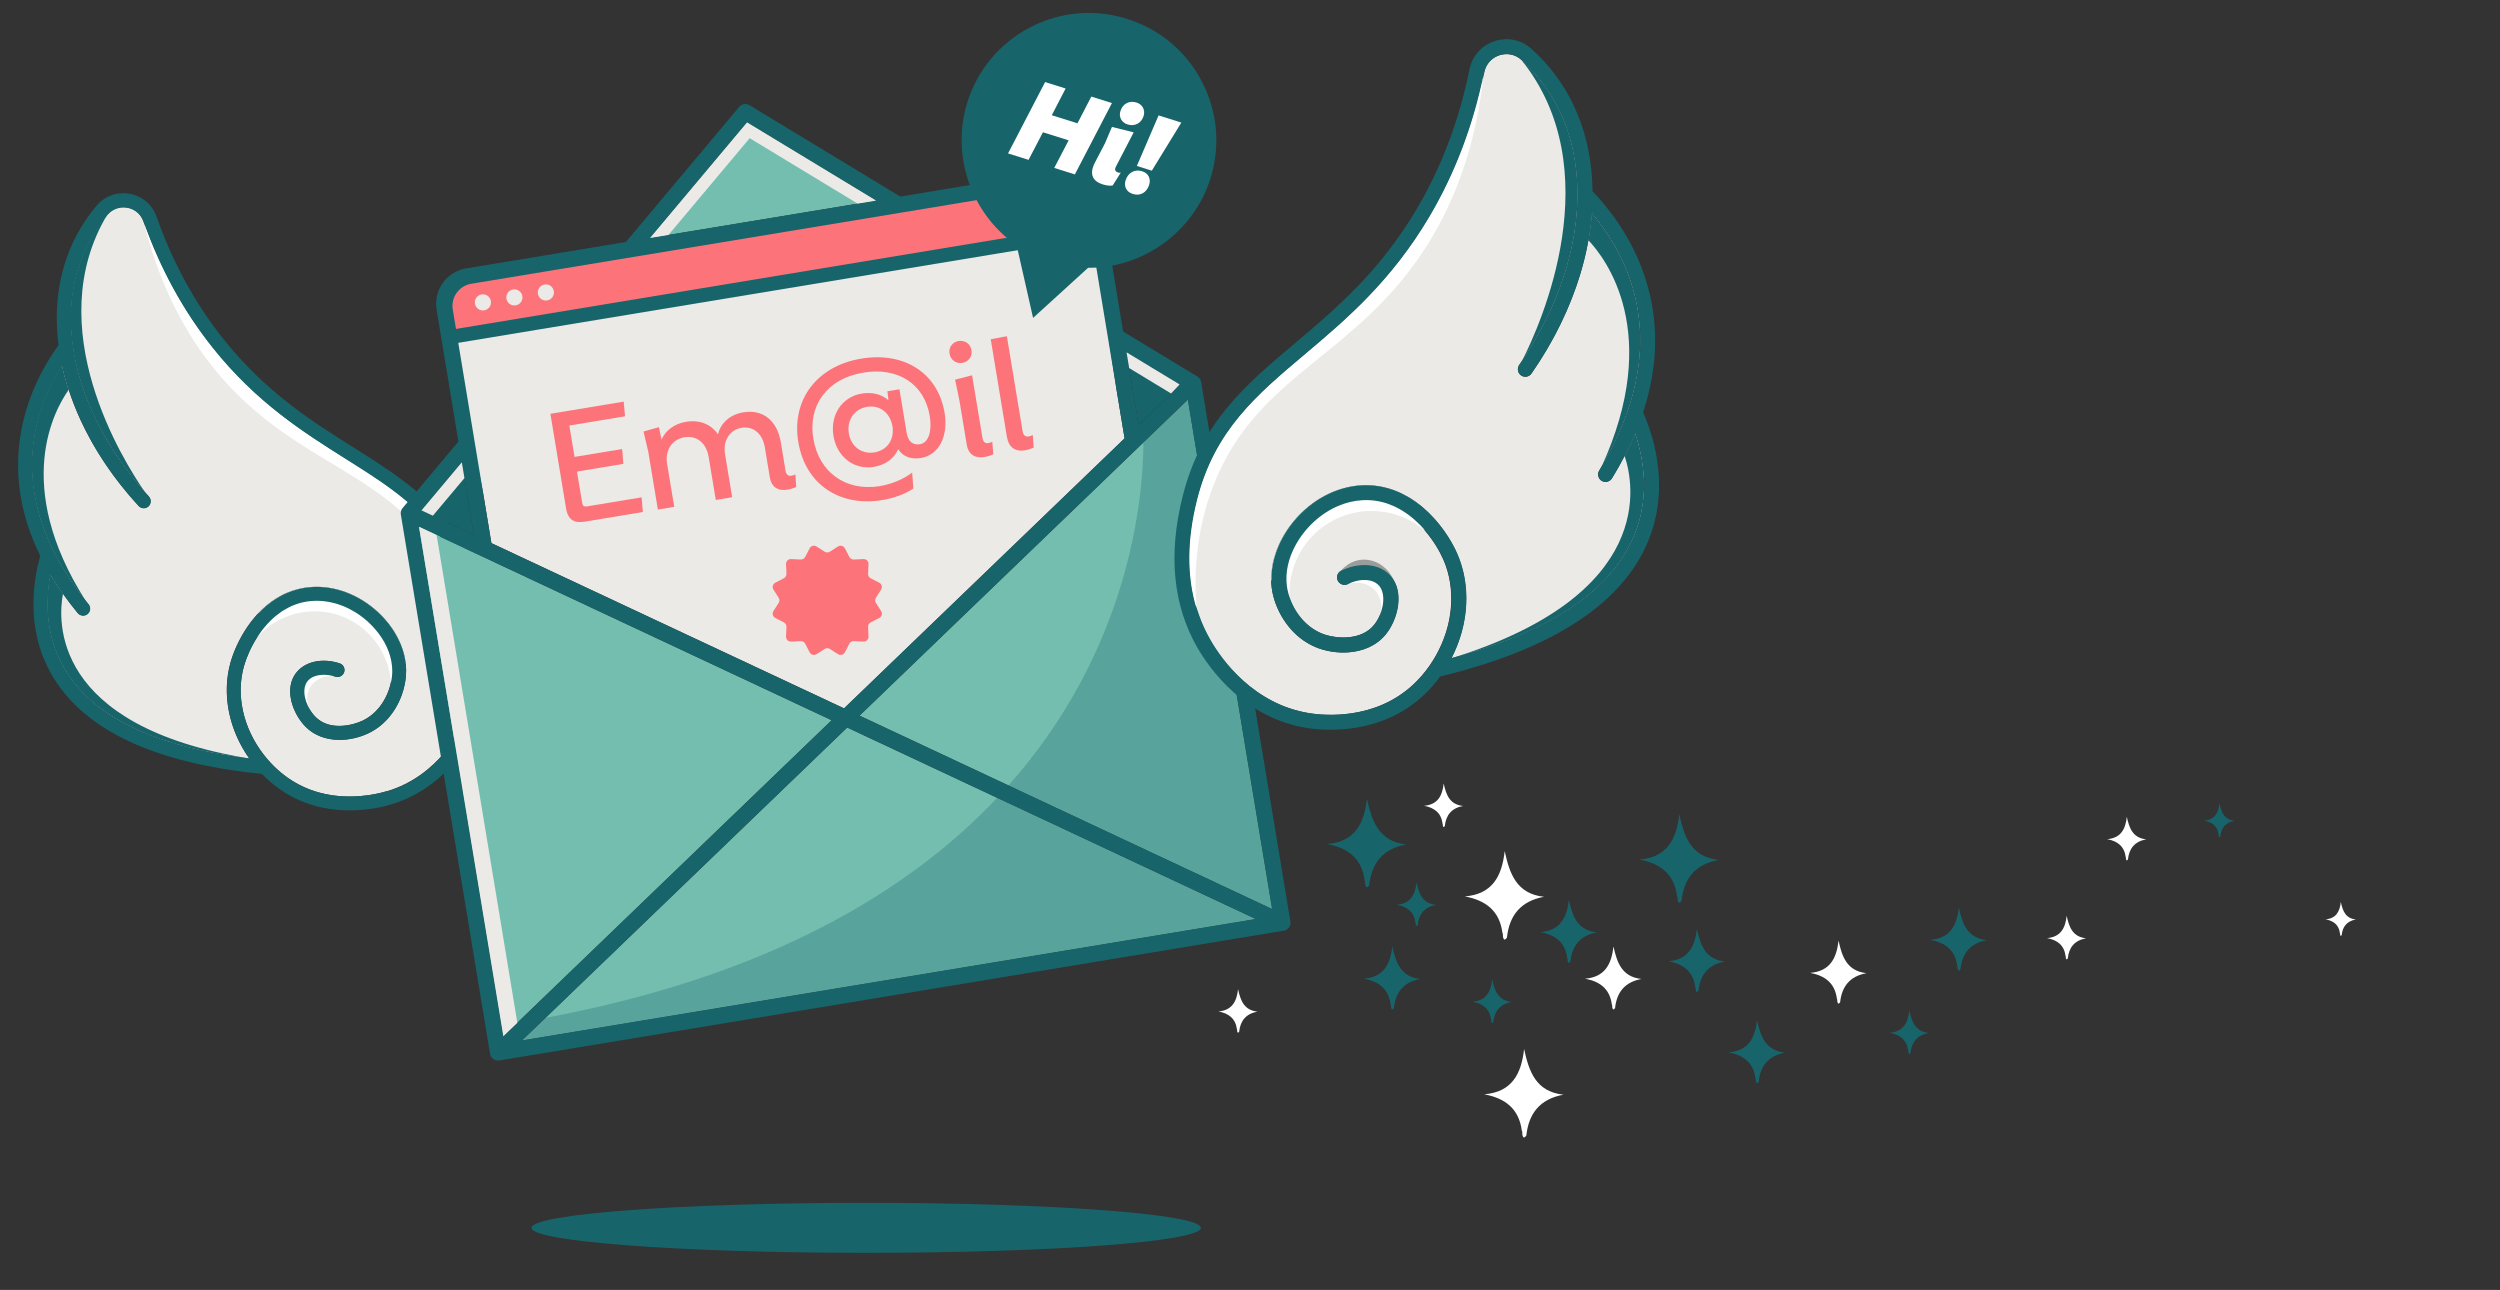 <svg xmlns="http://www.w3.org/2000/svg" id="Design" viewBox="0 0 1065.6 549.82"><rect x="0" y="0" width="1065.6" height="549.82" fill="#333333" stroke="none"/><defs><style>      .cls-1 {        fill: #fc747a;      }      .cls-2 {        fill: #9c9c9c;      }      .cls-3 {        fill: #17656b;      }      .cls-4 {        fill: #fff;      }      .cls-5 {        fill: #74beb0;      }      .cls-6 {        opacity: .3;      }      .cls-7 {        fill: #e64467;      }      .cls-8 {        fill: #ebeae6;      }    </style></defs><path class="cls-1" d="M204.87,116.69c-7.76,2.12-15.29,8-15.29,8l.47,20,284-44.94-10.35-19.29-50.35.94-208.47,35.29Z"></path><g><path class="cls-8" d="M165,337.21c-5.66,1.71-25.47,6.34-42.57-5.83-2.58-1.84-5.01-3.98-7.22-6.37-1.06-1.14-2.05-2.32-2.98-3.54-8.58-11.18-11.74-25.17-8.27-37.48,2.01-7.12,7.47-18.06,16.96-23.91,3.41-2.11,7.35-3.55,11.83-3.92,8.37-.69,17.19,2.59,24.17,8.98,6.47,5.92,10.2,13.47,10.25,20.71.04,7.32-3.87,17.1-12.56,21.29-4.2,2.02-13.73,4.37-19.73-1.16-4.45-4.09-7.08-12.09-3.66-15.89,2.29-2.57,7-3.25,11.71-1.7,1.56.51,3.23-.33,3.74-1.89.51-1.56-.33-3.23-1.89-3.75-7.02-2.32-14.09-.99-17.99,3.37-1.07,1.2-1.84,2.52-2.34,3.92-.24.65-.41,1.31-.53,1.98,0,0,0,0,0,0-1.22,6.63,2.57,14.29,6.95,18.31,7.3,6.71,18.48,5.91,26.32,2.14,3.05-1.47,5.63-3.47,7.77-5.78,5.6-6.06,8.18-14.29,8.14-20.9-.06-8.89-4.5-18.02-12.18-25.05-8.2-7.52-18.65-11.34-28.66-10.52-3.77.31-7.21,1.24-10.33,2.61-.22.09-.62.27-1.17.54-.21.1-.42.21-.62.31-12.46,6.41-19.46,20.01-21.9,28.67-3.79,13.45-.73,28.58,7.98,40.92-.03,0-.06,0-.1-.01-.03,0-.06,0-.1-.01-.11-.02-.28-.03-.48-.06-1.47-.18-2.93-.38-4.36-.58-35.5-5.03-59.67-16.69-71.93-34.7-10.27-15.1-10-31.6-7.87-42.99,0-.03,0-.06.01-.08,0-.03.01-.06.02-.09.09.16.19.31.28.47,1.58,2.62,3.29,5.25,5.14,7.86,1.94,2.75,4.03,5.48,6.26,8.19.12.14.24.27.37.38,1.08.91,2.68.96,3.81.03.88-.72,1.23-1.83,1.02-2.87t0-.01c-.09-.47-.3-.91-.61-1.29-.32-.39-.64-.78-.95-1.17-.08-.1-.16-.2-.23-.29h0c-.08-.11-.16-.21-.24-.31-4.11-5.15-7.7-10.39-10.69-15.62-20.09-35.08-11.12-64.29-.64-82.13.47-.79.93-1.55,1.4-2.29.01-.02.02-.04.03-.06.01-.03.03-.05.05-.08.58,2.72,1.29,5.45,2.1,8.17.24.81.49,1.63.77,2.43,1.38,4.25,3.04,8.48,4.96,12.67,5.89,12.84,14.25,25.3,24.81,36.75,1.11,1.2,2.99,1.28,4.19.17.79-.73,1.1-1.81.89-2.79-.1-.51-.34-1-.72-1.41-.49-.54-.98-1.08-1.47-1.62-17.13-19.11-27.93-40.96-30.93-62.38l-.03-.16c-.31-2.27-.54-4.54-.68-6.79-.77-12.63,1.33-24.33,6.21-34.76,2.39-5.07,5.49-9.9,9.22-14.34,2.1-2.5,5.28-3.64,8.5-3.05,3.23.59,5.81,2.79,6.89,5.89.09.27.19.54.28.8,6.98,19.64,16.75,37.44,29.06,52.92,18.75,23.6,38.96,36.31,56.78,47.53,21.3,13.4,39.69,24.97,50.36,51.25,6.22,15.31,8.31,29.63,6.25,42.75,0,.03,0,.05,0,.06-.73,4.64-1.97,9.13-3.74,13.46-3.28,8.06-13.28,27.52-35.1,34.1Z"></path><path class="cls-4" d="M142.92,288.4c-4.47-.87-8.89,1.13-10.9,4.81-2.43,4.45-.08,9.05.11,9.4-4.5-3.03-5.89-8.56-3.98-12.17,2.29-4.33,9.43-6.18,14.77-2.04Z"></path><path class="cls-4" d="M166.63,290.84c-.97-13.11-9.74-24.42-22.19-28.59-12.36-4.15-26.08-.5-34.78,9.25h0s.64-10.33.64-10.33c5.45-5.69,12.7-10.16,21.95-10.92,10.01-.82,20.46,3.01,28.66,10.52,6.77,6.19,11.02,14.02,11.96,21.89l-6.25,8.19Z"></path><path class="cls-3" d="M165.6,294.44c-.18.48-.36.96-.57,1.44.21-.48.4-.95.57-1.44ZM150.7,308.57c1.54-.41,2.89-.93,3.92-1.42.33-.16.66-.33.98-.51-.32.17-.65.34-.98.51-1.03.5-2.38,1.01-3.91,1.43ZM166.65,290.82h-.01c-.2.97-.46,1.93-.78,2.9.33-.97.59-1.94.8-2.9ZM146.51,284.27l-7.91,2.08c1.48.33,2.95,1,4.31,2.04-.44-.14-.87-.27-1.31-.37.44.11.88.24,1.32.38.45.14.89.18,1.33.12,1.09-.15,2.05-.9,2.42-2.02.25-.77.17-1.57-.16-2.24ZM145.17,282.92c.76.66,1.22,1.19,1.34,1.34-.28-.57-.74-1.05-1.34-1.34ZM139.43,287.64c.43.04.86.11,1.29.19-.43-.08-.87-.14-1.29-.19ZM137.75,287.57c.54,0,1.1.02,1.67.07-.56-.06-1.13-.08-1.67-.07ZM124.82,300.95c-.21-.61-.4-1.22-.55-1.83.16.61.34,1.23.55,1.83ZM124.11,298.42c-.14-.64-.25-1.28-.32-1.92.07.64.18,1.29.32,1.92ZM123.91,292.04s-.02.09-.03.14c-.03.16-.05.32-.07.49.03-.21.06-.41.1-.62h0ZM205.6,305.34c7.37-18.07,6.53-38.51-2.5-60.74-11.39-28.04-30.53-40.09-52.69-54.04-17.42-10.96-37.17-23.39-55.3-46.2-12.05-15.16-21.6-32.66-28.38-51.99-1.8-5.14-6.08-8.78-11.43-9.76-5.35-.98-10.62.92-14.11,5.06-4.07,4.84-7.45,10.11-10.05,15.64-5.32,11.34-7.6,24-6.77,37.64.13,2.05.33,4.1.59,6.16-5.74,7.93-12.88,20.41-15.86,36.27-3.34,17.9-.63,35.89,8.07,53.57-3.34,11.86-6.57,34.09,7.18,54.31,3.13,4.6,6.95,8.81,11.44,12.63,16.38,13.91,41.8,22.62,75.85,25.96,1.24,1.29,2.54,2.51,3.89,3.66,1.12.95,2.27,1.85,3.46,2.69,19.31,13.74,41.41,8.58,47.73,6.67,24.26-7.32,35.27-28.7,38.88-37.54ZM165,337.2c-2.12.64-6.23,1.69-11.45,2.12-2.82.23-5.96.28-9.3-.03,0,0,0,0,0,0-.51-.04-1.02-.1-1.54-.16h0c-1.3-.16-2.62-.38-3.96-.66t0,0c-1.07-.22-2.15-.49-3.23-.81,0,0,0,0,0,0-.54-.15-1.08-.32-1.63-.5,0,0,0,0,0,0-.54-.18-1.09-.37-1.63-.58,0,0,0,0,0,0-3.28-1.23-6.59-2.92-9.79-5.2-.52-.37-1.03-.75-1.54-1.15-2-1.56-3.91-3.31-5.68-5.23-.02-.02-.05-.05-.06-.07-.32-.34-.62-.69-.93-1.04-.29-.33-.57-.66-.85-.99-.09-.11-.18-.23-.28-.34-.15-.19-.3-.37-.44-.56-.14-.18-.29-.35-.42-.54-.51-.67-1.01-1.35-1.48-2.05-.09-.12-.18-.25-.26-.38-.22-.33-.44-.65-.65-.99-.23-.35-.45-.71-.67-1.07-.09-.15-.18-.3-.27-.45-.16-.26-.31-.52-.45-.78-.09-.14-.17-.29-.25-.44-.13-.22-.25-.43-.36-.66-.11-.19-.21-.39-.31-.6-.09-.17-.18-.35-.27-.53-.15-.29-.29-.58-.43-.88,0,0,0-.01-.01-.02-.17-.36-.34-.71-.49-1.08-.04-.08-.08-.17-.12-.26-.14-.31-.27-.63-.4-.95-.01-.03-.02-.06-.04-.09-.15-.37-.29-.73-.43-1.1-.45-1.18-.84-2.37-1.17-3.57-.1-.35-.2-.7-.28-1.07-.02-.07-.04-.14-.06-.21-.1-.37-.19-.74-.26-1.13-.1-.4-.18-.8-.25-1.21-.08-.4-.16-.8-.22-1.21-.07-.4-.13-.8-.18-1.21-.06-.38-.11-.77-.14-1.16-.02-.09-.02-.18-.03-.27-.03-.33-.06-.66-.08-.99-.09-1.21-.13-2.43-.1-3.63,0-.4.01-.81.04-1.2,0-.36.03-.71.07-1.06,0-.09,0-.17.02-.24.02-.33.05-.65.09-.97,0-.08,0-.14.02-.21.04-.37.09-.74.15-1.11.05-.4.12-.8.19-1.19.2-1.18.47-2.35.79-3.5.26-.9.56-1.85.93-2.85,0-.01.01-.02.02-.04.12-.34.25-.68.39-1.02.27-.69.57-1.4.89-2.12.08-.18.16-.36.25-.54.08-.18.16-.37.25-.55.17-.37.35-.74.55-1.1.06-.14.13-.28.21-.41.4-.79.85-1.58,1.32-2.37.19-.31.37-.62.57-.93.07-.12.15-.23.22-.35.04-.07.09-.14.13-.2h0c.16-.25.32-.49.48-.73,1.45-2.16,3.14-4.26,5.07-6.17.31-.31.63-.61.95-.91.16-.15.32-.3.49-.44.16-.15.33-.29.5-.43.16-.14.33-.28.51-.42.68-.56,1.39-1.09,2.13-1.59.21-.15.43-.29.64-.43.16-.1.32-.21.48-.3.64-.4,1.3-.77,1.98-1.11.21-.11.43-.22.66-.33.24-.11.47-.22.71-.33.23-.1.47-.2.71-.3.17-.07.35-.14.53-.21.18-.07.36-.14.54-.2.23-.09.47-.16.7-.24.23-.08.47-.15.71-.22.16-.05.31-.09.47-.14.18-.05.37-.1.55-.15.14-.04.28-.07.43-.1,1.23-.29,2.51-.49,3.84-.6,3.23-.27,6.53.06,9.77.93.5.13.99.27,1.48.43h0c.74.24,1.48.51,2.21.8,3.61,1.46,7.07,3.59,10.19,6.34.17.15.34.31.51.47.61.56,1.19,1.13,1.75,1.71.37.39.73.79,1.08,1.18,4.19,4.78,6.77,10.32,7.31,15.78.06.69.1,1.36.11,2.05,0,.39,0,.8-.02,1.2-.06,1.22-.23,2.49-.5,3.78-.2.96-.46,1.92-.78,2.88-.08.24-.17.48-.25.72-.18.48-.36.96-.57,1.44-.18.41-.37.83-.58,1.24-.27.55-.56,1.09-.88,1.62-.13.2-.25.41-.38.62-.14.22-.28.44-.44.66-.15.22-.3.44-.46.65-.12.17-.25.34-.38.51-.06.08-.12.16-.18.23-1.22,1.53-2.65,2.92-4.3,4.08-.29.2-.59.41-.89.59-.3.19-.62.38-.94.56-.32.17-.65.34-.98.51-1.03.5-2.38,1.01-3.91,1.43-.86.23-1.77.43-2.73.58-.22.04-.45.07-.68.1-.32.04-.65.07-.97.1-.44.04-.89.06-1.34.07-.55.01-1.09,0-1.65-.04-.27-.01-.53-.03-.8-.07-2.74-.3-5.43-1.27-7.65-3.31-1.03-.95-1.96-2.1-2.74-3.37-.01-.01-.02-.03-.02-.04-1.41-2.28-2.32-4.9-2.44-7.3-.02-.35-.02-.7,0-1.04.04-.86.2-1.67.49-2.41.25-.64.59-1.22,1.05-1.73.36-.4.78-.76,1.24-1.06.18-.12.38-.24.58-.35.2-.11.41-.21.63-.3.55-.23,1.13-.41,1.74-.54.24-.06.49-.1.75-.14.52-.07,1.06-.12,1.6-.13.54,0,1.1.02,1.67.07t0,0c.43.04.86.11,1.29.19.29.05.58.11.87.19,0,0,0,0,0,0,.44.11.88.24,1.32.38.45.14.89.18,1.33.12,1.09-.15,2.05-.9,2.42-2.02.25-.77.17-1.57-.16-2.24-.28-.57-.74-1.05-1.34-1.34-.12-.07-.25-.12-.39-.17-.22-.07-.44-.14-.66-.21-.44-.13-.88-.24-1.32-.35-.44-.1-.87-.19-1.31-.26-.22-.04-.44-.07-.65-.1-.86-.12-1.72-.19-2.56-.2-.63,0-1.26.01-1.87.06-3.88.32-7.31,1.84-9.62,4.43-.07.08-.15.16-.22.24-.12.14-.23.28-.34.42-.1.12-.19.25-.27.37-.12.17-.24.35-.35.53-.1.15-.19.3-.28.46-.35.61-.64,1.23-.87,1.88,0,0,0,.02,0,.03-.07.18-.13.36-.18.54-.04.13-.08.26-.12.4-.05.18-.09.36-.13.54-.04.17-.07.33-.1.5,0,0,0,0,0,0,0,.05-.02.09-.03.14-.03.16-.05.32-.07.49-.05.42-.1.85-.12,1.26,0,.21-.01.43-.02.64,0,.21,0,.42,0,.64,0,.21.02.43.03.64.02.21.04.43.06.64.07.64.18,1.29.32,1.92.04.22.09.43.15.64,0,.02,0,.04.01.06.16.61.34,1.23.55,1.83.29.83.63,1.64,1,2.43.09.19.18.37.27.55,0,.01.01.02.02.03.1.2.2.39.3.58.2.38.42.76.65,1.12.09.16.19.31.29.46.06.11.14.22.21.32.56.83,1.15,1.61,1.76,2.32.11.12.21.24.32.36.4.44.8.84,1.21,1.22,4.4,4.05,10.22,5.36,15.87,4.94.29-.02.57-.04.86-.07.28-.03.57-.06.85-.1.85-.12,1.69-.27,2.51-.46.28-.06.55-.13.82-.2.55-.14,1.09-.3,1.62-.46,1.33-.42,2.6-.93,3.79-1.5.43-.21.85-.42,1.26-.65,1.23-.69,2.38-1.46,3.45-2.29.18-.14.36-.28.53-.43,2.37-1.97,4.32-4.31,5.88-6.82.25-.41.49-.82.73-1.23.23-.42.45-.84.67-1.26.32-.63.61-1.27.88-1.91.18-.44.35-.87.52-1.3.24-.65.46-1.3.66-1.94.07-.22.13-.44.19-.66.3-1.08.54-2.16.73-3.22.03-.21.07-.43.1-.64.09-.63.17-1.26.22-1.87.01-.21.03-.42.04-.63.03-.61.06-1.21.05-1.8,0-.27,0-.53-.01-.79,0-.01,0-.03,0-.04-.04-.78-.1-1.56-.2-2.33-.12-.98-.29-1.97-.5-2.94-.12-.49-.24-.98-.37-1.46-.27-.98-.59-1.94-.96-2.91-.09-.24-.19-.48-.29-.72-.09-.22-.18-.44-.27-.65-.67-1.55-1.47-3.07-2.38-4.55-.15-.25-.31-.51-.47-.75-.13-.2-.26-.39-.39-.59-.44-.65-.9-1.29-1.39-1.93-.12-.17-.25-.33-.38-.49-.53-.68-1.09-1.34-1.67-1.98-.12-.13-.23-.26-.35-.38-.16-.18-.32-.35-.49-.52-.21-.23-.43-.45-.65-.67-.2-.2-.39-.4-.6-.59-.26-.26-.53-.51-.8-.76-4.06-3.72-8.67-6.53-13.5-8.33-.58-.21-1.17-.41-1.75-.6-4.39-1.4-8.94-1.96-13.4-1.58h0c-.47.03-.94.08-1.39.14l-.69.09c-.22.04-.45.07-.68.11-.45.07-.9.16-1.33.25-.22.05-.44.1-.66.15-.21.05-.43.1-.65.16-.43.11-.85.23-1.28.36-1.05.31-2.07.68-3.05,1.09-.2.08-.39.17-.59.25-.08.03-.19.08-.32.14-.05.02-.1.04-.14.07-.14.07-.32.14-.51.24-.07.03-.14.06-.2.1-.2.1-.4.2-.59.29h0s-.02.01-.02.01-.02,0-.02.01c-.09.05-.19.1-.29.15-.18.09-.36.2-.54.3-.56.31-1.11.63-1.65.98-.24.15-.48.3-.72.46-.86.57-1.69,1.17-2.49,1.81-.21.17-.42.34-.63.51-.24.2-.48.4-.72.61-.03.02-.06.05-.08.07-.38.33-.75.66-1.11,1-.09.09-.2.18-.29.28-.41.39-.8.78-1.19,1.19-.04.03-.07.07-.11.11-.02.03-.05.05-.08.08-.22.23-.44.47-.65.71-.15.16-.29.31-.43.48-5.76,6.49-9.31,14.28-10.91,19.94-1.42,5.04-1.88,10.33-1.43,15.61.25,3.07.82,6.16,1.67,9.19.24.87.52,1.73.81,2.59.15.43.3.86.46,1.28.47,1.28,1,2.55,1.58,3.8,1.35,2.92,2.99,5.75,4.89,8.45-.03,0-.06,0-.1-.01-.03,0-.06,0-.1-.01-.02,0-.05,0-.08-.01-.11-.01-.24-.03-.4-.05-.42-.05-.84-.1-1.25-.16-.16-.02-.32-.04-.48-.06-.15-.02-.31-.04-.46-.06-.4-.05-.8-.1-1.2-.16-.23-.04-.47-.07-.7-.1-.09,0-.18-.02-.26-.04-.05,0-.1-.01-.14-.02-.31-.04-.63-.08-.94-.13-.45-.06-.89-.13-1.33-.2-.04,0-.08-.01-.12-.02-.41-.06-.81-.12-1.22-.19-.43-.07-.86-.14-1.28-.21-.44-.07-.87-.14-1.3-.22-.44-.07-.87-.14-1.29-.22-.43-.08-.86-.15-1.28-.23-.34-.06-.67-.12-1.01-.19-.51-.1-1.01-.19-1.51-.29-.26-.05-.51-.1-.76-.15-.16-.04-.33-.07-.48-.1-.42-.08-.83-.17-1.24-.26-.82-.17-1.64-.35-2.43-.53-.26-.05-.52-.11-.77-.17-.14-.03-.29-.06-.43-.1-.4-.09-.8-.18-1.19-.28-1.18-.28-2.35-.57-3.5-.88-.39-.1-.77-.21-1.15-.31-1.14-.31-2.27-.63-3.37-.96-.74-.22-1.47-.44-2.19-.67-.36-.11-.72-.23-1.08-.34-.99-.32-1.95-.64-2.91-.98-.05-.02-.1-.04-.15-.06-.08-.03-.17-.06-.25-.09-.2-.07-.4-.14-.59-.21-.1-.04-.2-.07-.31-.11-.27-.1-.53-.19-.79-.29-.08-.03-.16-.06-.24-.09-.12-.05-.24-.09-.36-.13-.08-.03-.17-.06-.25-.09-.14-.05-.27-.1-.4-.15-.26-.1-.53-.2-.79-.3-.07-.03-.15-.06-.22-.09-.17-.07-.33-.13-.5-.2-.43-.17-.85-.34-1.28-.51-.07-.03-.14-.06-.2-.08-.26-.11-.52-.22-.78-.32-.14-.06-.28-.12-.42-.18-.34-.15-.67-.29-.99-.43,0,0-.02-.01-.03-.01-.53-.23-1.06-.47-1.59-.72-.06-.03-.12-.06-.18-.09-.51-.24-1.01-.47-1.51-.71-.15-.08-.31-.15-.46-.22-.2-.1-.4-.2-.59-.29-.47-.24-.94-.47-1.4-.71-.13-.07-.25-.13-.38-.2-.26-.14-.53-.28-.78-.42-.32-.17-.63-.34-.95-.52-.23-.12-.45-.25-.67-.38-.03-.01-.06-.03-.08-.05-.03-.02-.06-.03-.08-.05-.45-.25-.88-.51-1.32-.76-.11-.07-.23-.14-.35-.21-.27-.16-.54-.33-.81-.49-.25-.15-.49-.3-.74-.45-.27-.17-.53-.34-.8-.51-.02-.01-.04-.03-.06-.04-.07-.04-.13-.09-.19-.13-.02-.01-.05-.03-.07-.04-.09-.06-.18-.12-.27-.17-.07-.04-.13-.09-.2-.13-.02-.02-.04-.03-.06-.04-.26-.17-.52-.35-.77-.52-.16-.1-.31-.21-.46-.32-.28-.2-.56-.4-.83-.59-.13-.09-.26-.19-.38-.27-.02-.01-.04-.03-.05-.04-.04-.02-.06-.05-.09-.07-.29-.21-.58-.42-.86-.64-.09-.07-.19-.14-.29-.21-.23-.18-.46-.35-.69-.53-.27-.21-.53-.42-.79-.63-.44-.36-.87-.71-1.3-1.07-4.1-3.48-7.57-7.31-10.41-11.48-1.61-2.37-2.97-4.78-4.09-7.2-.39-.84-.76-1.68-1.09-2.52-.43-1.07-.82-2.14-1.17-3.21-.16-.48-.31-.96-.45-1.44-.28-.96-.54-1.91-.76-2.86-.11-.48-.22-.95-.31-1.43-.1-.47-.19-.94-.28-1.42-.08-.47-.17-.94-.23-1.41-.08-.46-.14-.93-.2-1.4-.12-.93-.21-1.85-.28-2.76-.04-.46-.07-.91-.09-1.36-.03-.46-.05-.91-.06-1.35-.01-.44-.03-.89-.03-1.33-.01-.45,0-.89,0-1.32,0-.88.03-1.74.07-2.58.08-1.7.22-3.34.42-4.9.09-.79.2-1.55.32-2.3.12-.81.26-1.6.4-2.37t0,.01c.09.14.18.29.27.44,1.18,1.98,2.45,3.95,3.79,5.92.45.66.9,1.32,1.36,1.97.97,1.36,1.98,2.73,3.01,4.09,1.05,1.37,2.13,2.74,3.25,4.09.12.14.24.27.37.38.6.51,1.37.75,2.14.69.25-.02.5-.07.75-.15.16-.05.32-.13.48-.21.15-.09.3-.19.44-.3.21-.18.39-.37.55-.59.04-.07.09-.13.13-.2.04-.07.07-.13.11-.2.08-.16.14-.33.19-.5.02-.08.05-.16.06-.25.02-.09.03-.17.04-.25,0-.09.01-.17.01-.25,0-.08,0-.17,0-.26,0-.08-.01-.15-.03-.22,0-.02,0-.04,0-.05,0-.04-.01-.07-.02-.11,0-.01,0-.03-.01-.03-.01-.1-.04-.19-.07-.27-.03-.12-.07-.23-.12-.33-.02-.05-.04-.1-.07-.14-.04-.08-.08-.16-.14-.23-.06-.1-.13-.19-.2-.28-3.66-4.44-6.93-8.95-9.76-13.47-.83-1.31-1.61-2.61-2.36-3.92-.68-1.19-1.33-2.38-1.94-3.56-.28-.52-.55-1.04-.81-1.56-.28-.55-.54-1.09-.81-1.63-.58-1.22-1.13-2.43-1.65-3.63-.17-.38-.32-.76-.48-1.14-.17-.4-.33-.8-.48-1.19-.03-.07-.06-.15-.09-.22-.12-.31-.25-.62-.36-.94-.13-.33-.26-.66-.37-.99-.17-.45-.32-.89-.48-1.32-.14-.38-.26-.76-.39-1.14-.04-.12-.08-.24-.11-.35-.13-.36-.24-.72-.35-1.07-.12-.37-.24-.75-.34-1.12,0-.02-.01-.04-.02-.06-.13-.42-.25-.83-.37-1.25-.11-.39-.21-.77-.31-1.15-.12-.42-.22-.84-.33-1.27-.26-1.06-.51-2.12-.72-3.17-.09-.43-.18-.86-.26-1.29-.09-.48-.18-.97-.26-1.46-.09-.49-.16-.97-.23-1.46-.07-.49-.14-.99-.2-1.48-.13-.94-.23-1.87-.31-2.81-.05-.47-.08-.94-.12-1.41-.11-1.4-.16-2.79-.18-4.15-.01-.46-.02-.92-.01-1.36,0-.91.01-1.8.05-2.69.01-.44.03-.89.06-1.32.02-.44.05-.88.09-1.31.02-.44.06-.87.11-1.3.07-.86.17-1.72.28-2.56.43-3.38,1.07-6.62,1.9-9.7.4-1.55.85-3.05,1.34-4.52.11-.37.24-.74.37-1.1.12-.37.25-.72.38-1.08.38-1.07.78-2.12,1.21-3.15.42-1.03.85-2.03,1.3-3.01.29-.66.6-1.3.91-1.93.3-.64.61-1.26.93-1.87,1.25-2.45,2.57-4.72,3.89-6.81h0c.58,2.73,1.29,5.46,2.11,8.17.12.41.24.81.37,1.22.12.41.25.81.39,1.22.69,2.12,1.45,4.24,2.28,6.35.21.53.42,1.06.63,1.58.22.53.44,1.05.66,1.58.41.97.84,1.94,1.28,2.91.04.08.07.16.11.24.18.4.37.8.56,1.2.19.4.38.8.57,1.2.18.41.39.8.59,1.2.2.4.4.79.6,1.19,1.01,2,2.09,3.98,3.22,5.94.9,1.58,1.85,3.14,2.84,4.69.24.39.49.78.74,1.16l.68,1.04c.53.82,1.07,1.62,1.63,2.42.26.37.51.75.77,1.12.27.39.55.79.84,1.18.26.36.51.71.77,1.06.03.05.06.09.1.14.26.36.53.72.79,1.07.13.18.27.36.41.54.22.31.46.62.69.92.08.09.15.19.23.3.42.54.85,1.08,1.28,1.63.59.74,1.18,1.48,1.79,2.21.36.44.72.88,1.09,1.32.5.59,1,1.18,1.51,1.76.5.58,1.01,1.16,1.53,1.74.47.53.95,1.06,1.44,1.59.04.04.08.09.12.14.92,1,2.36,1.23,3.52.64.24-.12.47-.28.68-.48.22-.2.4-.42.54-.67.02-.03.03-.06.05-.09.03-.06.06-.11.09-.18,0-.01.01-.02.01-.03.04-.07.07-.15.09-.23.05-.16.1-.32.12-.49,0,0,0-.02,0-.03.01-.07.02-.14.02-.21,0-.02,0-.05,0-.07,0-.08,0-.15,0-.23,0-.18-.02-.37-.06-.55-.02-.13-.06-.25-.1-.37-.02-.07-.05-.13-.07-.19-.09-.22-.22-.43-.37-.63-.05-.08-.12-.15-.18-.21-.49-.54-.98-1.08-1.47-1.62-.54-.6-1.07-1.19-1.59-1.8-1.05-1.2-2.07-2.42-3.06-3.64-.5-.61-1-1.23-1.48-1.85-.49-.62-.97-1.23-1.43-1.86-.48-.62-.94-1.24-1.4-1.87-.4-.54-.79-1.08-1.18-1.62-.09-.13-.19-.26-.27-.39-.42-.58-.83-1.17-1.23-1.77-.41-.59-.81-1.19-1.2-1.78-.05-.08-.1-.16-.15-.24-.35-.52-.69-1.04-1.02-1.57-.07-.12-.14-.23-.22-.34-.39-.61-.77-1.21-1.13-1.83-.4-.64-.79-1.28-1.16-1.93-.39-.65-.76-1.29-1.12-1.95-.35-.62-.7-1.24-1.04-1.88-.02-.04-.05-.08-.07-.12-.35-.64-.68-1.27-1.01-1.92-.32-.61-.63-1.22-.93-1.84-.06-.11-.12-.23-.17-.35-.27-.52-.52-1.05-.76-1.58-.08-.15-.15-.3-.22-.45-.22-.46-.44-.93-.64-1.4-.11-.22-.21-.45-.31-.68-.22-.47-.43-.95-.63-1.43-.09-.2-.18-.4-.25-.6-.2-.46-.39-.92-.57-1.38-.09-.2-.17-.41-.25-.62-.19-.46-.37-.92-.55-1.38-.1-.24-.19-.47-.27-.71-.16-.39-.31-.79-.45-1.2-.18-.48-.35-.96-.52-1.44-.05-.15-.1-.3-.15-.45-.19-.52-.36-1.04-.52-1.57-.06-.17-.12-.34-.17-.51-.17-.52-.34-1.04-.49-1.57-.05-.15-.1-.31-.14-.46-.17-.57-.34-1.14-.49-1.72-.13-.45-.25-.9-.37-1.36-.12-.41-.22-.83-.33-1.24-.19-.77-.38-1.54-.55-2.31-.13-.58-.26-1.15-.38-1.74-.14-.67-.27-1.34-.39-2.01-.13-.67-.24-1.34-.35-2.01-.11-.67-.21-1.33-.31-2,0-.06-.01-.11-.02-.17-.24-1.7-.42-3.4-.56-5.1-.04-.56-.08-1.13-.12-1.7-.17-2.76-.2-5.48-.1-8.15.08-1.9.22-3.79.44-5.65.26-2.23.61-4.41,1.06-6.57.38-1.79.83-3.56,1.34-5.3.11-.35.21-.69.32-1.04.21-.69.44-1.37.69-2.06.72-2.04,1.54-4.04,2.45-6,1.2-2.53,2.57-5.01,4.11-7.41.38-.6.78-1.19,1.18-1.78h0c1.22-1.77,2.52-3.5,3.93-5.16,1.32-1.57,3.05-2.6,4.96-3,0,0,0,0,0,0,.38-.08.76-.14,1.15-.17.78-.06,1.58-.02,2.37.12,2.63.48,4.82,2.01,6.13,4.24.2.35.39.71.55,1.08.08.19.15.38.22.58.09.27.19.54.29.8,0,.01,0,.02,0,.04.2.57.41,1.14.62,1.71.03.06.05.13.07.2.88,2.4,1.8,4.78,2.78,7.12.25.6.49,1.19.74,1.78.25.59.5,1.18.76,1.77.2.46.4.91.6,1.37.23.52.47,1.05.71,1.58.17.38.35.76.52,1.14.18.39.36.77.54,1.15.29.61.57,1.2.86,1.8.27.55.54,1.09.81,1.63.32.64.64,1.28.97,1.92.25.49.5.98.76,1.47.22.43.45.86.68,1.29.26.5.53,1,.8,1.49.64,1.19,1.3,2.37,1.98,3.54.19.34.39.68.59,1.02.49.85,1,1.69,1.5,2.53.32.54.65,1.07.98,1.6.66,1.07,1.33,2.12,2,3.17.34.52.68,1.04,1.02,1.56.69,1.04,1.39,2.07,2.1,3.09,2.12,3.06,4.34,6.05,6.64,8.95,13.76,17.32,28.31,28.78,42.12,38.08.15.09.29.19.43.29,1.96,1.31,3.9,2.59,5.83,3.83,2.85,1.84,5.66,3.61,8.41,5.34,21.3,13.4,39.69,24.97,50.36,51.25.3.75.6,1.49.88,2.23.16.42.33.84.48,1.27.1.26.19.52.29.78.18.5.36,1.01.53,1.51.22.64.43,1.27.64,1.91.2.63.4,1.26.59,1.89.38,1.26.73,2.51,1.05,3.76.16.62.32,1.24.46,1.86.14.62.28,1.24.41,1.85.11.51.21,1.03.31,1.54.04.16.07.32.09.49.33,1.77.6,3.52.8,5.26.14,1.2.25,2.4.33,3.58.04.59.08,1.18.1,1.77.05,1.12.07,2.23.07,3.34,0,.13,0,.26,0,.4,0,.39-.01.78-.02,1.17-.02.69-.05,1.37-.09,2.05-.03.49-.06.99-.1,1.47-.03.45-.08.91-.13,1.36-.02.26-.05.52-.08.78-.05.42-.11.84-.17,1.27-.05.42-.11.83-.18,1.23,0,.01,0,.03,0,.04-.01.1-.03.2-.05.29-.04.27-.09.53-.14.8-.06.35-.12.7-.19,1.04-.03.18-.07.36-.11.54-.06.35-.14.69-.21,1.03-.04.21-.09.42-.14.62-.09.39-.18.77-.27,1.15-.12.49-.25.98-.39,1.47-.09.31-.18.61-.27.91-.08.29-.17.58-.26.87-.5,1.61-1.07,3.19-1.71,4.75-3.29,8.06-13.28,27.52-35.1,34.1ZM168.3,302.29c.25-.41.49-.82.73-1.23.23-.42.45-.84.67-1.26.32-.63.61-1.27.88-1.91.18-.44.35-.87.52-1.3.24-.65.46-1.3.66-1.94.07-.22.13-.44.19-.66.3-1.08.54-2.16.73-3.22.03-.21.07-.43.1-.64.09-.63.17-1.26.22-1.87.01-.21.03-.42.04-.63.03-.61.06-1.21.05-1.8,0-.27,0-.53-.01-.79,0-.01,0-.03,0-.04-.04-.78-.1-1.56-.2-2.33l-6.24,8.17h-.01c-.2.97-.46,1.93-.78,2.9-.08.24-.17.48-.25.72-.18.48-.36.96-.57,1.44-.18.41-.37.83-.58,1.24-.27.55-.56,1.09-.88,1.62-.13.2-.25.41-.38.62-.14.22-.28.44-.44.66-.15.22-.3.44-.46.65-.12.17-.25.34-.38.51-.06.08-.12.16-.18.23-1.22,1.53-2.65,2.92-4.3,4.08-.29.2-.59.41-.89.59-.3.19-.62.38-.94.56-.32.17-.65.34-.98.51-1.03.5-2.38,1.01-3.91,1.43-.86.23-1.77.43-2.73.58-.22.04-.45.07-.68.1-.32.04-.65.07-.97.1-.44.04-.89.06-1.34.07-.55.01-1.09,0-1.65-.04-.27-.01-.53-.03-.8-.07-2.74-.3-5.43-1.27-7.65-3.31-1.03-.95-1.96-2.1-2.74-3.37-.01-.01-.02-.03-.02-.04-1.41-2.28-2.32-4.9-2.44-7.3-.02-.35-.02-.7,0-1.04.04-.86.2-1.67.49-2.41.25-.64.59-1.22,1.05-1.73.36-.4.78-.76,1.24-1.06.18-.12.38-.24.58-.35.2-.11.41-.21.63-.3.55-.23,1.13-.41,1.74-.54.24-.06.49-.1.75-.14.52-.07,1.06-.12,1.6-.13.54,0,1.1.02,1.67.07t0,0c.43.04.86.11,1.29.19.29.05.58.11.87.19,0,0,0,0,0,0,.44.11.88.24,1.32.38.45.14.89.18,1.33.12,1.09-.15,2.05-.9,2.42-2.02.25-.77.17-1.57-.16-2.24-.28-.57-.74-1.05-1.34-1.34-.12-.07-.25-.12-.39-.17-.22-.07-.44-.14-.66-.21-.44-.13-.88-.24-1.32-.35-.44-.1-.87-.19-1.31-.26-.22-.04-.44-.07-.65-.1-.86-.12-1.72-.19-2.56-.2-.63,0-1.26.01-1.87.06-3.88.32-7.31,1.84-9.62,4.43-.07.08-.15.16-.22.24-.12.14-.23.28-.34.42-.1.12-.19.25-.27.37-.12.17-.24.35-.35.53-.1.15-.19.3-.28.46-.35.61-.64,1.23-.87,1.88,0,0,0,.02,0,.03-.07.18-.13.36-.18.54-.04.13-.08.26-.12.4-.05.18-.09.36-.13.54-.04.17-.07.33-.1.5,0,0,0,0,0,0,0,.05-.02.09-.03.14-.03.16-.05.32-.07.49-.05.42-.1.85-.12,1.26,0,.21-.01.43-.02.64,0,.21,0,.42,0,.64,0,.21.02.43.03.64.02.21.04.43.06.64.07.64.18,1.29.32,1.92.04.22.09.43.15.64,0,.02,0,.04.01.06.16.61.34,1.23.55,1.83.29.83.63,1.64,1,2.43.09.19.18.37.27.55,0,.01.01.02.02.03.1.2.2.39.3.58.2.38.42.76.65,1.12.09.16.19.31.29.46.06.11.14.22.21.32.56.83,1.15,1.61,1.76,2.32.11.12.21.24.32.36.4.44.8.84,1.21,1.22,4.4,4.05,10.22,5.36,15.87,4.94.29-.02.57-.04.86-.07.28-.03.57-.06.85-.1.85-.12,1.69-.27,2.51-.46.28-.06.55-.13.82-.2.55-.14,1.09-.3,1.62-.46,1.33-.42,2.6-.93,3.79-1.5.43-.21.85-.42,1.26-.65,1.23-.69,2.38-1.46,3.45-2.29.18-.14.36-.28.53-.43,2.37-1.97,4.32-4.31,5.88-6.82Z"></path><path class="cls-3" d="M61.92,209.93c-17.13-19.11-27.93-40.96-30.93-62.38l-.03-.16c-.31-2.27-.54-4.54-.68-6.79-.77-12.63,1.33-24.33,6.21-34.76,2.39-5.07,5.49-9.9,9.22-14.34-28.8,48.14,6.75,104.86,16.19,118.44Z"></path><path class="cls-3" d="M36.49,256.04c-.08-.1-.16-.21-.24-.31-4.11-5.15-7.7-10.39-10.69-15.62-20.09-35.08-11.12-64.29-.64-82.13.47-.79.93-1.55,1.4-2.29.01-.02.02-.04.03-.06.01-.03.03-.05.05-.08.58,2.72,1.29,5.45,2.1,8.17.24.81.49,1.63.77,2.43-5.77,8.07-24.27,40.48,7.23,89.89Z"></path><path class="cls-3" d="M106.03,323.27c-.11-.02-.28-.03-.48-.06-37.88-4.68-63.53-16.53-76.29-35.28-10.27-15.1-10-31.6-7.87-42.99l.31.29c1.58,2.62,3.29,5.25,5.14,7.86-2.14,11.28-5.14,56.31,79.18,70.18Z"></path><path class="cls-2" d="M120.77,253.4c-.21.1-.42.21-.62.31.22-.11.43-.22.62-.31Z"></path><path class="cls-4" d="M203.85,289.58c-.71-11.43-3.32-30.16-14.31-48.97-23.65-40.51-62.78-41.41-96.49-81.32-10.06-11.9-23.58-31.96-31.65-64.16,6.98,19.64,16.75,37.44,29.06,52.92,18.75,23.6,38.96,36.31,56.78,47.53,21.3,13.4,39.69,24.97,50.36,51.25,6.22,15.31,8.31,29.63,6.25,42.75Z"></path></g><ellipse class="cls-3" cx="369.2" cy="523.35" rx="142.65" ry="10.65"></ellipse><g><g><polygon class="cls-8" points="465.46 97.28 475.8 165.39 475.79 165.39 479.34 186.85 359.76 301.94 273.55 261.55 268.76 259.3 209.46 231.51 205.91 210.05 205.91 210.05 192.63 142.81 465.46 97.28"></polygon><g><g><path class="cls-7" d="M247.23,352.19c-2.79-2.83-5.2-6.04-7.22-9.5-1.99-3.47-3.51-7.22-4.49-11.13-.96-3.91-1.25-7.97-1.18-11.97.11-4.01.56-7.97.93-11.92.41-3.95.72-7.89.84-11.83.13-3.95.02-7.9-.25-11.84-.28-3.94-.75-7.88-1.4-11.79-.61-3.92-1.46-7.79-2.39-11.66,2.42,7.57,4.1,15.41,4.85,23.35.4,3.97.54,7.97.48,11.96-.07,3.99-.38,7.98-.77,11.94-.4,3.96-.84,7.89-1,11.83-.15,3.93.11,7.86.92,11.7,1.71,7.67,5.51,14.84,10.68,20.87Z"></path><g><path class="cls-7" d="M229.15,257.95c.47-.37.96-.59,1.45-.78.5-.18,1-.31,1.52-.4.51-.09,1.03-.12,1.56-.11.53.02,1.07.08,1.63.27-.47.37-.96.59-1.45.78-.5.18-1,.31-1.52.4-.51.08-1.03.12-1.56.11-.53-.02-1.07-.08-1.63-.27Z"></path><path class="cls-7" d="M228.81,255.93c.47-.36.96-.59,1.45-.78.5-.18,1-.31,1.52-.4.51-.09,1.03-.12,1.56-.11.53.02,1.07.08,1.63.27-.47.37-.96.59-1.45.78-.5.18-1,.31-1.52.4-.51.08-1.03.12-1.56.11-.53-.02-1.07-.08-1.63-.27Z"></path></g></g><g><path class="cls-7" d="M482.47,313.26c2.95-7.37,4.24-15.39,3.39-23.19-.47-3.89-1.49-7.7-2.89-11.37-1.41-3.67-3.1-7.26-4.75-10.87-1.64-3.62-3.22-7.29-4.57-11.05-1.34-3.76-2.5-7.59-3.4-11.48-1.85-7.77-2.78-15.73-2.93-23.67.36,3.96.81,7.9,1.49,11.81.65,3.91,1.47,7.78,2.47,11.61,1.01,3.82,2.18,7.6,3.58,11.29,1.38,3.7,2.95,7.33,4.6,10.93,1.62,3.62,3.32,7.23,4.72,10.99,1.36,3.77,2.39,7.7,2.74,11.72.33,4.01.1,8.05-.67,11.98-.79,3.92-2.05,7.74-3.77,11.32Z"></path><g><path class="cls-7" d="M469.23,218.22c-.47.36-.96.59-1.45.78-.5.18-1,.31-1.52.4-.51.09-1.03.12-1.56.11-.53-.02-1.07-.08-1.63-.27.47-.37.96-.59,1.45-.78.5-.18,1-.31,1.52-.4.51-.08,1.03-.12,1.56-.11.53.02,1.07.08,1.63.27Z"></path><path class="cls-7" d="M468.89,216.2c-.47.37-.96.59-1.45.78-.5.18-1,.31-1.52.4-.51.09-1.03.12-1.56.11-.53-.02-1.07-.08-1.63-.27.47-.37.96-.59,1.45-.78.5-.18,1-.31,1.52-.4.51-.08,1.03-.12,1.56-.11.53.02,1.07.08,1.63.27Z"></path></g></g></g><g><polygon class="cls-5" points="318.43 52.18 277.1 101.43 373.41 85.5 318.43 52.18"></polygon><polygon class="cls-3" points="502.8 163.87 498.97 161.55 489.94 156.09 489.94 156.08 480.18 150.17 482.52 164.27 485.3 181.11 498.34 168.56 502.8 163.87"></polygon><polygon class="cls-3" points="201.98 228 199.19 211.16 196.85 197.05 193.96 200.5 182.73 213.88 179.66 217.54 185.58 220.32 201.98 228"></polygon><polygon class="cls-5" points="222.51 443.48 535.27 391.73 361.1 310.1 222.51 443.48"></polygon></g><g><polygon class="cls-5" points="265.86 265.47 178.62 224.57 214.55 441.68 354.49 307 265.86 265.47"></polygon><polygon class="cls-5" points="542.23 387.47 506.31 170.35 366.36 305.04 542.23 387.47"></polygon></g><path class="cls-3" d="M511.94,162.74c-.02-.1-.04-.19-.07-.29-.02-.06-.04-.11-.06-.17-.02-.05-.04-.1-.06-.16-.02-.06-.05-.12-.07-.17-.01-.02-.02-.04-.03-.06-.02-.05-.06-.09-.08-.13-.02-.04-.04-.07-.06-.1-.01-.03-.02-.05-.03-.07-.03-.03-.05-.06-.07-.09-.05-.07-.09-.14-.14-.2-.05-.06-.1-.12-.15-.18-.02-.02-.04-.05-.07-.08-.04-.05-.1-.09-.14-.13-.07-.06-.14-.12-.21-.18-.04-.03-.06-.06-.1-.09-.02-.01-.04-.02-.06-.04-.02-.01-.03-.02-.05-.03-.05-.03-.08-.06-.12-.08l-1.07-.65-1.7-1.03-15.65-9.48h0s-13.23-8.01-13.23-8.01l-9.3-56.21c-1.38-8.33-9.25-13.97-17.58-12.59l-68.09,11.27-60.3-36.54-3.98-2.41c-.72-.43-1.54-.57-2.32-.45-.68.11-1.32.43-1.84.93-.08.08-.15.16-.22.24l-48.31,57.58-68.09,11.27c-8.33,1.38-13.97,9.25-12.59,17.58l9.3,56.21-3.48,4.15-18.63,22.2-.88,1.04-.81.96s-.05.08-.08.12c-.01.02-.03.03-.04.04-.01.02-.03.04-.05.06-.02.04-.04.08-.07.12-.05.08-.09.15-.13.24-.03.05-.07.11-.1.17-.02.03-.02.07-.04.1-.03.07-.06.15-.09.22-.02.07-.05.15-.07.23,0,.03-.02.07-.03.1-.01.02-.01.05-.01.08,0,.04,0,.07-.02.11-.01.05-.03.1-.04.15,0,.02,0,.05,0,.07-.01.06-.01.13-.02.19,0,.06,0,.11,0,.17,0,.06,0,.12,0,.18,0,.1.02.2.03.3h0s0,.07.01.12l1.21,7.31,36.84,222.61c.03.19.08.39.16.57.02.05.04.1.06.16.03.07.05.14.09.21.03.07.08.13.12.2.03.05.06.1.09.15.09.14.2.27.31.39.03.03.04.06.08.09.28.3.62.53.99.71.05.03.11.05.16.07.13.05.27.1.4.14.06.02.14.03.21.05.14.03.28.04.42.06.06.01.13.02.2.02.2,0,.4-.01.61-.04l334.42-55.34s.02-.01.03-.01c.19-.03.39-.08.56-.15.08-.03.14-.06.21-.09.12-.05.23-.11.34-.17.07-.04.14-.09.21-.13.1-.07.2-.15.29-.23.06-.05.12-.1.18-.15.11-.11.2-.23.3-.35.03-.04.06-.07.09-.11.11-.16.21-.33.29-.5.04-.08.06-.15.09-.22.04-.12.09-.23.11-.35.03-.09.05-.17.06-.27.01-.06.03-.11.04-.17.01-.06,0-.12.01-.17,0-.09.01-.17.01-.26,0-.15,0-.3-.02-.44,0-.05,0-.1,0-.14l-37.63-227.42-.41-2.47s-.03-.07-.03-.11h0ZM482.52,164.27l-2.33-14.1,9.76,5.91s0,0,0,0l9.03,5.47,3.83,2.32-4.45,4.69-13.04,12.55-2.79-16.84ZM318.43,52.18l54.98,33.31-96.31,15.94,41.33-49.25ZM205.91,210.05h0s-12.92-78.1-12.92-78.1c-.86-5.21,2.66-10.13,7.87-10.99l183.58-30.38,67.44-11.16c5.21-.86,10.13,2.66,10.99,7.87l12.92,78.1h0s3.55,21.46,3.55,21.46l-119.59,115.09-91-42.64-59.3-27.79-3.55-21.46ZM182.73,213.88l11.23-13.38,2.89-3.44,2.33,14.1,2.79,16.84-16.4-7.68-5.92-2.78,3.07-3.66ZM178.62,224.57l87.24,40.9,88.63,41.53-139.94,134.68-35.93-217.11ZM222.51,443.48l138.59-133.38,174.17,81.62-312.76,51.75ZM542.23,387.47l-175.88-82.43,139.95-134.69,35.93,217.11Z"></path><g><g class="cls-6"><path class="cls-3" d="M425.02,340.06l110.25,51.67-312.75,51.75,10.03-9.65c95.24-17.8,155.02-54.07,192.48-93.77Z"></path></g><g class="cls-6"><path class="cls-3" d="M506.31,170.36l35.93,217.11-112.39-52.67c51.91-58.42,57.42-122.76,57.53-146.21l18.93-18.22Z"></path></g></g></g><g><polygon class="cls-8" points="186.11 228.08 178.62 224.57 214.55 441.68 220.51 435.95 186.11 228.08"></polygon><polygon class="cls-8" points="319.54 58.9 365.57 86.79 373.41 85.5 318.43 52.18 277.1 101.43 284.94 100.13 319.54 58.9"></polygon><polygon class="cls-8" points="491.05 162.81 499.15 167.71 502.8 163.87 498.97 161.55 489.94 156.09 489.94 156.08 480.18 150.17 481.3 156.89 491.05 162.81 491.05 162.81"></polygon><polygon class="cls-8" points="193.96 200.5 182.73 213.88 179.66 217.54 184.51 219.81 195.08 207.22 197.97 203.78 196.85 197.05 193.96 200.5"></polygon></g></g><g><path class="cls-8" d="M558.28,304.05c6.26.97,27.97,2.96,44.32-12.49,2.46-2.33,4.73-4.97,6.72-7.83.95-1.37,1.84-2.77,2.64-4.2,7.45-13.13,8.73-28.46,3.23-41.01-3.19-7.26-10.61-18.07-21.54-22.87-3.94-1.73-8.32-2.68-13.14-2.41-8.99.51-17.86,5.29-24.33,13.11-5.99,7.24-8.83,15.81-7.81,23.5,1.04,7.77,6.64,17.58,16.49,20.74,4.75,1.52,15.22,2.6,20.78-4.16,4.11-5,5.72-13.88,1.54-17.41-2.81-2.39-7.91-2.41-12.69-.06-1.58.78-3.48.13-4.25-1.45-.78-1.58-.13-3.48,1.45-4.26,7.11-3.5,14.81-3.14,19.59.91,1.32,1.11,2.33,2.41,3.07,3.81.35.65.63,1.33.86,2.03,0,0,0,0,0,0,2.28,6.85-.62,15.55-4.66,20.46-6.75,8.21-18.74,9.01-27.62,6.17-3.45-1.11-6.49-2.85-9.11-4.98-6.84-5.61-10.8-13.96-11.74-20.97-1.25-9.45,2.11-19.79,9.22-28.39,7.59-9.2,18.11-14.8,28.86-15.41,4.04-.23,7.83.24,11.35,1.24.25.07.7.2,1.32.4.24.08.47.16.7.23,14.17,4.96,23.62,18.36,27.5,27.19,6.02,13.72,5.01,30.23-2.4,44.62.04-.01.07-.02.1-.03.03,0,.06-.02.1-.03.12-.03.29-.08.5-.13,1.53-.41,3.05-.83,4.54-1.26,36.94-10.6,60.86-26.55,71.21-47.49,8.66-17.55,5.93-35.02,1.98-46.79-.01-.03-.02-.06-.03-.08-.01-.04-.02-.06-.03-.1-.08.18-.15.36-.23.54-1.29,3.02-2.72,6.06-4.29,9.11-1.65,3.2-3.47,6.41-5.43,9.62-.1.16-.22.32-.34.46-1.01,1.13-2.71,1.41-4.04.59-1.04-.63-1.58-1.76-1.51-2.89t0-.01c.03-.51.18-1.01.46-1.46.28-.46.56-.92.83-1.39.07-.12.14-.23.21-.35h0c.07-.13.14-.25.2-.37,3.6-6.07,6.63-12.17,9.04-18.16,16.13-40.22,2.28-69.89-11.48-87.27-.61-.77-1.22-1.51-1.82-2.23-.01-.02-.03-.04-.04-.06-.02-.03-.04-.05-.06-.07-.22,2.98-.56,5.97-1.02,8.98-.14.9-.28,1.8-.45,2.7-.83,4.72-1.97,9.45-3.38,14.18-4.35,14.5-11.38,28.96-20.89,42.68-1,1.44-2.98,1.8-4.43.8-.95-.66-1.43-1.76-1.36-2.83.04-.56.22-1.11.56-1.6.44-.64.89-1.29,1.32-1.94,15.35-22.82,23.58-47.61,23.59-70.8v-.18c0-2.46-.1-4.89-.29-7.31-1.06-13.52-5.01-25.63-11.74-35.97-3.28-5.03-7.29-9.7-11.92-13.86-2.6-2.34-6.14-3.08-9.47-1.98-3.34,1.11-5.75,3.83-6.45,7.27-.06.3-.12.6-.18.89-4.5,21.88-12.23,42.23-23,60.48-16.41,27.83-35.97,44.31-53.23,58.87-20.62,17.38-38.42,32.39-45.86,61.86-4.34,17.17-4.43,32.69-.3,46.3,0,.03.01.05.01.06,1.46,4.82,3.45,9.4,5.97,13.74,4.67,8.07,18.17,27.24,42.31,31Z"></path><path class="cls-4" d="M574.49,248.97c4.61-1.58,9.6-.11,12.28,3.49,3.24,4.36,1.42,9.59,1.28,10,4.33-3.88,4.99-9.95,2.43-13.51-3.07-4.26-10.93-5.16-15.98.02Z"></path><path class="cls-2" d="M594.34,247.99c-2.25-5.97-7.85-9.76-13.63-9.44-6.63.37-10.29,5.99-10.65,6.57l24.28,2.87Z"></path><path class="cls-4" d="M549.68,255.07c-.92-14.06,6.72-27.36,19.32-33.63,12.5-6.23,27.61-4.39,38.28,4.67h0s-2.21-10.87-2.21-10.87c-6.63-5.24-14.99-8.91-24.92-8.34-10.75.61-21.27,6.22-28.87,15.41-6.27,7.57-9.62,16.52-9.46,25l7.85,7.76Z"></path><path class="cls-3" d="M595.4,250.67c-.04-.17-.09-.34-.15-.51-.02-.05-.03-.1-.05-.15h0c.07.22.14.43.2.65ZM578.77,246.15l-8.71-1.03c-.25.76-.22,1.63.16,2.4.56,1.13,1.69,1.78,2.87,1.78.47,0,.94-.11,1.39-.33.74-.37,1.5-.68,2.25-.93-.75.25-1.5.55-2.24.91,1.29-1.31,2.75-2.23,4.27-2.81ZM580.72,247.25c-1.28.07-2.63.34-3.99.79,1.36-.45,2.71-.71,3.99-.79ZM570.07,245.12c.11-.18.52-.81,1.23-1.62-.59.4-1.02.98-1.23,1.62ZM549.66,255.06c.36.99.78,1.98,1.27,2.96-.48-.98-.9-1.96-1.26-2.95h-.01ZM563.74,270.2c.36.14.74.27,1.11.4,1.17.37,2.67.72,4.37.93-1.69-.21-3.2-.56-4.36-.93-.38-.12-.75-.25-1.12-.39ZM552.13,260.18c-.29-.47-.56-.95-.82-1.44.25.49.53.96.82,1.44ZM637.02,17.55c-5.53,1.83-9.53,6.33-10.68,12.05-4.33,21.52-11.87,41.51-22.42,59.39-15.86,26.89-34.99,43.01-51.86,57.23-21.46,18.09-39.99,33.71-47.93,65.17-6.3,24.93-4.16,46.75,6.34,64.84,5.14,8.86,19.99,29.91,46.83,34.09,6.99,1.09,31.22,3.29,49.68-14.15,1.13-1.07,2.22-2.2,3.27-3.37,1.27-1.42,2.46-2.91,3.59-4.46,35.64-8.59,61.34-21.6,76.67-38.79,4.21-4.72,7.64-9.75,10.27-15.1,11.6-23.5,4.87-46.63-.42-58.72,6.62-20.06,6.83-39.56.63-58.06-5.5-16.4-14.93-28.58-22.2-36.15-.03-2.22-.12-4.43-.29-6.62-1.14-14.6-5.44-27.7-12.76-38.95-3.58-5.49-7.95-10.58-12.98-15.12-4.32-3.89-10.19-5.12-15.73-3.29ZM649.34,26.35c.29.26.57.53.85.8.86.83,1.7,1.67,2.51,2.54.48.5.95,1.01,1.4,1.52.06.06.12.13.18.2.24.27.47.53.7.8.44.51.88,1.04,1.31,1.56.28.34.56.69.83,1.04.04.06.09.11.13.17.42.54.83,1.09,1.23,1.64.67.92,1.3,1.85,1.92,2.79.29.44.57.89.85,1.35.03.05.06.09.09.14.19.31.38.62.56.94.14.24.29.49.43.73.17.29.33.58.5.88.13.24.27.48.4.72.19.36.38.71.57,1.07.21.4.42.81.63,1.22.18.36.35.72.52,1.07.13.27.26.54.38.81.2.43.39.85.58,1.28.15.36.31.72.45,1.08.15.36.3.72.45,1.09.15.36.28.72.43,1.09.21.56.42,1.14.62,1.71.1.3.21.6.31.9.15.43.29.87.43,1.31.09.27.17.54.26.82.15.49.29.98.43,1.48.07.23.13.46.2.69.2.73.39,1.46.57,2.2.33,1.34.62,2.7.88,4.08.12.63.23,1.26.33,1.89h0s0,0,0,0c.13.81.26,1.62.37,2.44h0s0,0,0,0c.05.41.11.82.16,1.23h0s0,0,0,0c.1.82.19,1.66.26,2.49h0s0,0,0,0c.04.42.07.83.11,1.25h0s0,0,0,0c.05.61.09,1.21.12,1.81.04.61.07,1.21.09,1.82,0,0,0,0,0,0,.02.61.04,1.21.05,1.82t0,0c0,.05,0,.11,0,.16.01.56.02,1.12.02,1.67v.18s0,0,0,0c0,.1,0,.19,0,.29,0,1.38-.03,2.76-.1,4.14-.01.4-.04.79-.06,1.18,0,.32-.03.63-.05.94-.02.33-.04.65-.07.98-.02.31-.04.62-.07.92,0,.1-.01.2-.02.3-.06.75-.14,1.49-.22,2.24-.02.22-.05.44-.07.67-.02.12-.03.24-.05.36-.06.51-.12,1.02-.19,1.53-.1.74-.2,1.48-.32,2.23,0,.08-.02.16-.04.24-.11.7-.22,1.4-.35,2.11-.13.76-.27,1.53-.43,2.29-.14.71-.28,1.42-.44,2.13-.07.33-.14.66-.22.99-.05.26-.11.52-.18.78-.03.16-.07.31-.11.46-.06.26-.12.53-.19.79,0,.07-.02.13-.05.19-.09.41-.2.81-.3,1.22,0,.02,0,.03-.01.04-.06.29-.14.58-.23.86-.03.11-.05.22-.09.33-.05.2-.09.39-.15.59-.02.07-.04.14-.06.2-.01.06-.03.12-.04.18-.1.38-.21.76-.32,1.14-.03.1-.05.19-.09.29-.04.15-.08.29-.12.43l-.17.56c-.09.31-.18.63-.28.94-.04.14-.08.28-.13.42-.03.11-.06.21-.1.31-.05.16-.09.31-.14.46-.12.4-.24.79-.38,1.18-.04.12-.08.24-.12.35-.02.09-.05.17-.08.25-.03.11-.07.22-.11.34-.2.61-.41,1.22-.63,1.82-.01.04-.03.09-.04.12-.22.65-.46,1.3-.7,1.95-.04.11-.08.23-.13.34-.03.1-.07.19-.1.29-.21.56-.42,1.11-.64,1.66-.02.06-.05.13-.07.19-.02.04-.03.07-.04.11-.27.71-.56,1.42-.86,2.13h0c-.3.73-.6,1.45-.92,2.17-.03.06-.05.12-.08.18-.25.59-.5,1.17-.77,1.74-.02.05-.04.11-.07.15-.03.08-.06.15-.1.22-.1.23-.2.45-.31.67-.18.4-.36.79-.55,1.18-.09.19-.18.38-.27.57-.03.07-.07.14-.1.22-.27.56-.54,1.11-.81,1.66-.02.04-.04.07-.06.11-.06.12-.12.23-.17.34-.25.52-.51,1.03-.77,1.54-.02.04-.04.08-.07.13-.04.07-.07.14-.11.22-.11.2-.21.41-.33.61-.26.52-.54,1.03-.82,1.54-.03.05-.05.1-.08.15-.36.68-.73,1.36-1.11,2.03-.04.07-.08.14-.12.2-.37.67-.76,1.35-1.15,2.01-.04.06-.07.12-.11.18-.37.65-.75,1.3-1.15,1.93-.07.1-.13.21-.19.31-.39.65-.79,1.3-1.2,1.95h0c-.43.69-.86,1.37-1.31,2.05-.1.16-.21.32-.32.48-.38.59-.77,1.17-1.16,1.76h0c-.43.65-.87,1.3-1.32,1.95-.05.08-.11.16-.16.25-.13.23-.23.48-.3.72-.02.07-.04.14-.05.21-.03.14-.05.27-.05.41-.02.2,0,.4.02.59,0,.08.02.17.04.25.01.03.01.05.02.08.02.08.04.15.06.22,0,.01.01.03.01.04.05.17.12.34.2.5.04.08.08.16.13.23,0,.01.01.02.02.03.04.06.07.12.12.17.02.03.04.06.07.09.19.24.41.44.68.63.25.17.52.31.79.41,1.31.45,2.81,0,3.64-1.2.04-.05.07-.11.11-.16.44-.63.87-1.26,1.29-1.9.47-.68.92-1.38,1.37-2.07.45-.69.89-1.38,1.33-2.07h0c.41-.65.81-1.29,1.2-1.95.46-.75.91-1.5,1.36-2.26.37-.63.73-1.26,1.09-1.9.07-.12.14-.24.21-.36.2-.36.4-.72.6-1.08.12-.21.24-.42.35-.63.23-.41.46-.83.68-1.26.03-.05.06-.1.09-.16.22-.41.44-.82.66-1.24.24-.45.47-.89.69-1.33.23-.45.45-.89.68-1.34.45-.89.88-1.78,1.31-2.67,1.28-2.68,2.47-5.38,3.56-8.09,1.1-2.7,2.1-5.41,3.01-8.13.15-.45.31-.9.44-1.36.15-.45.29-.91.43-1.36.15-.45.28-.91.42-1.36.03-.09.05-.18.08-.27.33-1.09.64-2.18.93-3.28.16-.59.31-1.18.47-1.77s.3-1.18.44-1.77c.57-2.36,1.06-4.73,1.48-7.08.08-.46.16-.91.23-1.36.08-.45.15-.9.22-1.35.47-3,.81-6,1.03-8.97h0c1.71,2.01,3.44,4.23,5.13,6.65.43.6.85,1.21,1.27,1.85.42.62.84,1.26,1.25,1.91.62.97,1.23,1.97,1.83,3.01.6,1.02,1.19,2.08,1.75,3.16.19.36.38.72.56,1.09.19.36.38.73.55,1.11.74,1.48,1.43,3.02,2.09,4.6,1.33,3.15,2.49,6.49,3.45,10.02.24.87.47,1.77.68,2.67.11.45.22.9.31,1.36.11.45.2.91.29,1.38.09.46.19.93.26,1.39.09.46.17.94.24,1.41.09.47.15.95.22,1.43.08.59.16,1.19.23,1.79.16,1.3.29,2.63.37,3.98.04.54.07,1.08.09,1.62.05,1,.08,2.01.09,3.03,0,.54,0,1.07,0,1.6,0,.53-.01,1.05-.03,1.58-.01.43-.03.86-.05,1.29-.01.34-.03.68-.05,1.02-.02.41-.04.81-.08,1.22-.07.98-.15,1.97-.26,2.97-.05.45-.1.9-.16,1.36-.05.42-.1.84-.16,1.27-.06.46-.13.92-.2,1.39,0,.01,0,.03,0,.05-.08.49-.15.97-.24,1.45-.08.5-.17,1.01-.27,1.51-.06.39-.14.76-.21,1.14-.03.18-.07.37-.12.56-.07.36-.14.71-.22,1.05-.07.34-.15.68-.23,1.01-.11.5-.23,1-.36,1.5-.09.37-.18.74-.27,1.1-.09.34-.18.69-.28,1.03-.11.42-.23.83-.35,1.24-.14.51-.29,1.02-.44,1.53-.16.53-.32,1.07-.5,1.61-.19.61-.39,1.22-.6,1.83-.2.59-.4,1.19-.62,1.78-.47,1.34-.99,2.7-1.54,4.06-.6,1.5-1.24,3-1.92,4.51-2.34,5.21-5.14,10.5-8.36,15.75-.06.11-.12.21-.17.33-.01.02-.02.05-.03.07-.04.08-.07.15-.09.23-.01.03-.02.06-.04.1-.03.1-.06.21-.08.32,0,.03-.01.05,0,.08-.02.09-.04.2-.04.3,0,0,0,.02,0,.04,0,.04,0,.08,0,.12,0,.01,0,.03,0,.05,0,.07,0,.15,0,.23,0,.09.02.18.03.27.01.09.03.17.05.27.02.08.05.17.08.26.02.09.06.17.1.26.07.18.17.35.27.51.05.07.09.13.15.2.05.07.11.13.16.2.19.21.41.39.67.54.16.1.34.18.51.25.44.17.91.24,1.36.21.82-.06,1.6-.42,2.16-1.05.12-.14.24-.29.34-.46.49-.8.98-1.6,1.45-2.41,1.41-2.4,2.74-4.8,3.98-7.2.4-.76.78-1.53,1.16-2.29,1.13-2.29,2.19-4.57,3.15-6.84.07-.17.15-.34.22-.5t0-.01c.27.79.52,1.61.78,2.45.94,3.11,1.76,6.56,2.31,10.26.07.46.14.92.19,1.4.06.47.11.94.16,1.41.05.47.1.96.14,1.44.05.48.08.97.1,1.46.03.49.05.98.07,1.48.02.5.04,1,.04,1.5.01.5,0,1.01,0,1.51,0,.51-.02,1.02-.04,1.53-.02.51-.04,1.03-.08,1.54-.06,1.03-.16,2.08-.29,3.13-.06.53-.13,1.06-.22,1.58-.08.54-.16,1.07-.26,1.6-.21,1.18-.46,2.38-.76,3.58-.24.96-.5,1.93-.8,2.89-.83,2.71-1.91,5.46-3.26,8.2-2.39,4.84-5.51,9.42-9.34,13.72-.4.45-.8.88-1.22,1.33-.24.26-.49.52-.74.79-.22.22-.44.44-.66.67-.09.09-.18.18-.27.27-.27.27-.54.54-.82.81-.03.03-.05.06-.09.09-.01.01-.03.03-.05.05-.12.11-.24.23-.36.34-.26.24-.53.5-.79.75-.15.13-.29.27-.45.4-.24.22-.49.44-.74.66-.02.02-.04.03-.06.05-.06.05-.13.12-.19.17-.09.07-.17.15-.26.22-.02.02-.04.04-.06.05-.06.06-.12.11-.18.17-.02.01-.04.03-.06.05-.25.22-.51.44-.77.66-.24.2-.47.4-.71.59-.26.21-.52.43-.79.64-.11.09-.23.18-.34.27-.43.34-.85.67-1.29,1.01-.03.02-.05.04-.08.06-.02.02-.05.04-.08.06-.22.17-.44.34-.66.5-.31.23-.61.46-.93.69-.25.19-.51.37-.77.56-.12.09-.24.18-.37.26-.45.32-.91.64-1.38.96-.19.13-.39.26-.59.4-.15.1-.3.2-.45.31-.49.33-.99.65-1.49.98-.06.04-.12.08-.18.12-.52.34-1.05.67-1.58,1-.01,0-.03.01-.03.02-.33.2-.66.4-.99.61-.14.08-.28.17-.42.25-.25.15-.51.3-.78.46-.07.04-.14.08-.2.12-.42.24-.85.49-1.28.74-.17.09-.33.19-.5.28-.07.04-.15.08-.22.13-.26.15-.52.29-.79.44-.13.08-.26.15-.4.22-.08.05-.17.09-.25.14-.12.06-.24.13-.36.2-.08.04-.16.09-.24.13-.36.2-.73.39-1.1.59-.23.12-.46.24-.7.36-.1.05-.2.1-.3.16-.97.5-1.95.99-2.95,1.47-.36.17-.73.35-1.1.52-.73.35-1.47.7-2.23,1.04-1.12.51-2.27,1.02-3.44,1.52-.39.16-.78.33-1.17.5-1.17.5-2.37.98-3.59,1.45-.4.16-.81.32-1.22.48-.15.06-.3.11-.44.17-.26.1-.53.2-.79.3-.82.32-1.66.63-2.5.93-.42.15-.84.31-1.28.46-.16.06-.33.11-.5.18-.26.09-.52.18-.79.27-.51.18-1.03.36-1.56.54-.34.12-.69.23-1.04.35-.44.15-.88.29-1.33.44-.44.15-.88.28-1.34.43-.44.14-.89.29-1.35.42-.44.14-.88.28-1.33.41-.42.13-.85.25-1.27.38-.04.01-.08.03-.13.04-.46.14-.92.28-1.39.41-.32.1-.65.19-.97.28-.05.02-.1.03-.15.04-.09.03-.18.06-.27.08-.24.07-.49.14-.73.21-.41.12-.83.23-1.25.35-.16.05-.32.09-.48.14-.17.05-.34.09-.51.14-.43.12-.87.24-1.3.35-.17.05-.31.08-.42.11-.03,0-.06.02-.08.02-.04.01-.07.02-.1.03-.04.01-.07.02-.1.03,1.62-3.15,2.93-6.4,3.94-9.69.43-1.42.8-2.84,1.11-4.27.11-.47.2-.95.3-1.43.18-.95.35-1.91.48-2.86.46-3.35.6-6.7.42-10.01-.31-5.67-1.59-11.21-3.84-16.35-2.53-5.78-7.46-13.51-14.53-19.55-.17-.15-.35-.3-.53-.44-.26-.22-.53-.44-.8-.65-.03-.03-.07-.05-.09-.08-.29-.23-.58-.45-.88-.67-.22-.17-.45-.34-.69-.51-.11-.08-.23-.17-.35-.25-.44-.3-.88-.6-1.32-.9-.03-.02-.07-.04-.1-.06-.29-.19-.57-.37-.86-.54-.25-.15-.49-.3-.75-.45-.95-.55-1.92-1.07-2.91-1.55-.27-.13-.55-.26-.83-.38-.62-.28-1.26-.55-1.9-.79-.2-.08-.41-.16-.62-.23-.11-.04-.23-.08-.33-.12,0,0-.02,0-.03,0-.01,0-.02,0-.03-.01-.24-.09-.47-.15-.67-.22-.07-.03-.15-.05-.22-.07-.15-.05-.28-.09-.4-.13-.44-.14-.9-.27-1.36-.39-.2-.05-.4-.1-.6-.15-.47-.12-.94-.22-1.42-.31-.43-.09-.87-.17-1.32-.24-.5-.08-1-.15-1.51-.2-.23-.02-.45-.05-.68-.07-.24-.02-.48-.04-.72-.06-.48-.03-.97-.05-1.46-.06-.26-.01-.53-.02-.81-.01-.23,0-.45,0-.67,0-.5,0-1,.02-1.5.05h0c-10.75.62-21.27,6.23-28.86,15.41-.25.3-.5.61-.74.93-.19.23-.37.47-.55.71-.19.25-.39.51-.57.78-.15.21-.31.42-.45.64-.12.16-.24.33-.35.51-.22.32-.43.63-.62.96-.14.21-.27.42-.4.63-.72,1.17-1.37,2.35-1.95,3.55-.11.23-.22.46-.33.69-.14.29-.27.58-.39.87-.74,1.68-1.35,3.39-1.83,5.11-.07.27-.14.54-.21.81-.07.27-.14.53-.2.8-.24,1.08-.44,2.15-.58,3.23-.07.54-.12,1.07-.17,1.61-.09,1.07-.12,2.14-.1,3.2.01,1.13.1,2.27.24,3.39.08.63.19,1.26.32,1.9.04.22.09.44.14.66.15.64.32,1.3.51,1.96.07.22.14.45.2.67.36,1.1.77,2.21,1.25,3.31.1.22.2.45.3.68.21.43.42.87.64,1.31.34.66.71,1.32,1.09,1.97.38.64.79,1.27,1.22,1.89.29.42.59.83.9,1.24.31.41.63.81.96,1.2,1.44,1.72,3.06,3.32,4.89,4.72.76.58,1.55,1.13,2.37,1.64.02.02.05.03.07.05,1.42.87,2.94,1.63,4.56,2.26.47.18.95.35,1.43.5,1.35.43,2.78.78,4.25,1.04.59.1,1.18.18,1.78.25.29.03.6.06.9.09.9.07,1.82.12,2.74.11.31,0,.61,0,.92-.02.31,0,.61-.03.92-.05,6.06-.38,12.04-2.64,16.11-7.59.38-.46.75-.95,1.1-1.48.1-.14.19-.28.29-.43.55-.85,1.06-1.76,1.53-2.73.06-.13.12-.25.17-.37.08-.18.16-.36.24-.54.19-.42.37-.85.53-1.29.08-.22.16-.43.24-.66,0,0,.01-.02.02-.04.07-.21.14-.41.21-.62.28-.89.52-1.81.71-2.73.04-.22.08-.43.12-.65,0-.01,0-.03,0-.05.04-.23.08-.46.11-.7.02-.18.05-.36.06-.54,0-.09.02-.18.03-.27.02-.19.04-.38.05-.57.02-.24.03-.48.04-.72,0-.23.01-.46.02-.7,0-.04,0-.08,0-.12,0-.19,0-.38-.01-.57,0-.23-.02-.47-.03-.69-.02-.23-.04-.46-.06-.69-.02-.23-.05-.46-.08-.68-.04-.23-.07-.46-.11-.68-.08-.44-.19-.89-.31-1.32-.04-.17-.09-.34-.15-.51-.02-.05-.03-.1-.05-.15,0,0,0,0,0,0-.06-.17-.12-.34-.18-.52-.07-.19-.14-.37-.22-.55-.06-.14-.12-.28-.19-.4-.08-.18-.17-.37-.27-.55,0,0-.01-.02-.01-.03-.34-.65-.74-1.27-1.2-1.86-.12-.15-.24-.3-.36-.44-.14-.17-.29-.34-.45-.51-.11-.12-.23-.23-.34-.35-.14-.13-.28-.27-.43-.4-.09-.08-.18-.15-.27-.23-2.84-2.4-6.71-3.51-10.87-3.28-.66.04-1.32.1-1.99.21-.89.14-1.79.33-2.69.59-.22.07-.45.13-.67.2-.45.14-.9.3-1.36.48-.44.17-.89.36-1.35.56-.22.1-.44.21-.67.32-.14.07-.27.15-.39.23-.59.4-1.02.98-1.23,1.62-.25.76-.22,1.63.16,2.4.56,1.13,1.69,1.78,2.87,1.78.47,0,.94-.11,1.39-.33.74-.37,1.5-.68,2.25-.93,1.36-.45,2.71-.71,3.99-.79,1.57-.09,3.04.09,4.31.55.23.09.45.18.67.28s.42.21.63.34c.3.18.59.39.85.6.56.47,1.01,1.04,1.37,1.68.42.74.71,1.59.88,2.49.07.36.12.73.15,1.11.22,2.56-.36,5.48-1.51,8.11,0,.02,0,.04-.02.05-.64,1.46-1.45,2.83-2.41,3.98-2.05,2.5-4.77,3.93-7.63,4.65-.27.08-.55.14-.84.19-.58.12-1.16.22-1.74.29-.48.06-.96.1-1.43.13-.35.02-.7.03-1.05.04-.25,0-.5,0-.74,0-1.04-.01-2.04-.09-2.98-.21-1.69-.21-3.2-.56-4.36-.93-.38-.12-.75-.25-1.12-.39-.37-.14-.73-.29-1.08-.45-.35-.16-.7-.32-1.04-.5-1.93-.99-3.65-2.26-5.17-3.7-.08-.07-.15-.14-.22-.22-.16-.15-.32-.31-.48-.48-.2-.2-.39-.41-.59-.62-.2-.21-.38-.42-.56-.64-.17-.2-.33-.4-.5-.6-.41-.52-.8-1.05-1.17-1.59-.28-.4-.54-.82-.8-1.23-.29-.47-.56-.95-.82-1.44-.13-.24-.25-.48-.37-.73-.48-.98-.9-1.96-1.26-2.95-.48-1.33-.85-2.65-1.1-3.94-.08-.43-.15-.86-.2-1.27-.1-.72-.16-1.45-.19-2.19-.23-5.88,1.69-12.13,5.43-17.84.31-.47.63-.94.96-1.41,0,0,0,0,0,0,.51-.7,1.04-1.39,1.6-2.06.16-.19.32-.38.48-.57,2.9-3.38,6.26-6.16,9.88-8.24.48-.28.98-.55,1.48-.81.25-.13.5-.26.75-.38.5-.24,1-.47,1.51-.68,3.3-1.4,6.76-2.24,10.23-2.43,1.14-.07,2.25-.06,3.34,0,.28.02.55.04.81.06.16.01.32.03.47.05.2.02.41.05.61.07.18.02.35.05.52.07.21.03.42.07.63.1.46.08.92.17,1.38.27.26.06.51.11.76.18.27.07.54.14.8.22.27.07.54.16.81.24.17.06.34.11.51.17.15.05.29.1.43.15.71.25,1.4.52,2.07.82.19.07.37.16.55.25.25.11.5.23.75.36.85.42,1.69.88,2.49,1.37.21.12.41.25.6.38.21.12.4.25.59.38.2.13.39.26.59.39.38.27.76.54,1.14.82,1.74,1.29,3.34,2.72,4.81,4.22.03.03.06.06.09.09.48.49.94.99,1.39,1.49.21.23.42.47.62.7h0c.05.07.11.14.16.21.1.12.2.23.29.34.26.3.5.6.74.9.62.77,1.21,1.54,1.75,2.32.1.13.2.27.28.41.26.36.51.72.74,1.09.12.18.24.36.35.54.12.18.24.36.35.54.45.72.87,1.43,1.26,2.12.2.34.39.68.56,1.03.01.01.02.03.02.04.54,1.01,1,1.97,1.4,2.89.68,1.56,1.26,3.17,1.74,4.81t0,.02c.13.4.24.82.34,1.24.11.38.2.76.28,1.16.02.07.04.15.05.23.09.36.17.74.23,1.12.17.84.3,1.69.4,2.56.12.85.2,1.72.25,2.59.03.43.06.87.07,1.3.03.44.03.88.03,1.31.01.45,0,.88-.01,1.31,0,.45-.02.88-.05,1.32-.01.45-.04.88-.09,1.32-.03.44-.07.88-.12,1.32-.05.44-.1.88-.16,1.32-.18,1.33-.42,2.65-.71,3.96-.1.44-.2.89-.32,1.32-.08.32-.16.65-.26.96-.15.57-.32,1.14-.5,1.71-.09.32-.2.63-.31.95-.06.19-.12.39-.2.57-.09.28-.19.57-.31.85-.05.15-.1.29-.16.44-.08.23-.17.47-.27.7-.13.35-.28.69-.42,1.04-.03.1-.08.19-.12.29-.19.44-.38.88-.58,1.31-.18.39-.36.78-.56,1.17-.06.14-.13.28-.21.42-.37.75-.76,1.48-1.17,2.21-.12.22-.25.45-.38.67-.16.29-.33.57-.51.86-.06.11-.13.22-.2.33-.24.4-.49.79-.75,1.19-.27.42-.54.83-.83,1.24-.02.03-.04.06-.06.08-1.59,2.29-3.36,4.44-5.25,6.39-.48.5-.97.98-1.46,1.45-3.07,2.9-6.32,5.18-9.62,6.97,0,0,0,0,0,0-.55.3-1.1.59-1.65.86-.56.28-1.11.53-1.67.78-1.1.5-2.21.94-3.31,1.33-.29.1-.56.2-.84.29-1.1.37-2.19.71-3.27.99-2.18.58-4.31,1-6.35,1.3-1.02.15-2.02.27-2.99.36h0c-.73.07-1.45.12-2.14.16-5.6.33-10.12-.18-12.47-.55-24.13-3.76-37.63-22.93-42.31-31-.91-1.56-1.75-3.16-2.52-4.79-.25-.53-.5-1.07-.73-1.61-.21-.47-.4-.93-.6-1.4-.05-.1-.09-.21-.13-.3-.15-.39-.31-.78-.46-1.18-.08-.21-.16-.43-.24-.64-.13-.35-.26-.7-.38-1.06-.07-.18-.14-.37-.2-.56-.12-.36-.24-.72-.36-1.08-.09-.28-.18-.55-.26-.83-.03-.11-.07-.2-.09-.31,0-.01-.01-.03,0-.04-.13-.42-.26-.85-.38-1.28-.03-.1-.06-.2-.08-.3-.12-.41-.22-.82-.33-1.24-.12-.48-.24-.97-.35-1.47-.05-.19-.09-.37-.13-.56-.11-.51-.23-1.03-.33-1.54-.14-.72-.28-1.43-.4-2.16-.07-.41-.13-.83-.2-1.24-.03-.14-.04-.28-.06-.42-.17-1.17-.31-2.36-.42-3.55-.06-.63-.11-1.26-.15-1.89-.05-.64-.08-1.27-.11-1.91-.03-.64-.05-1.28-.07-1.93-.01-.64-.02-1.3-.02-1.95,0-1.09.02-2.19.07-3.3,0-.09,0-.17.01-.24.01-.28.02-.56.04-.84.02-.52.06-1.05.09-1.58.04-.59.09-1.19.14-1.79.01-.12.02-.24.03-.36.06-.63.12-1.28.2-1.92.15-1.37.34-2.76.55-4.15.1-.7.22-1.4.34-2.1.12-.71.25-1.41.39-2.12.1-.56.22-1.12.34-1.68.06-.29.12-.58.19-.87.1-.47.21-.95.32-1.42.19-.83.39-1.66.6-2.5,7.44-29.47,25.24-44.48,45.86-61.86,2.59-2.18,5.23-4.41,7.91-6.71,1.94-1.67,3.89-3.38,5.85-5.13.13-.12.27-.25.41-.37,13.28-11.92,27.02-26.24,39.07-46.66,2.69-4.56,5.19-9.26,7.5-14.07.29-.6.57-1.2.86-1.81.56-1.21,1.12-2.43,1.66-3.66.27-.61.54-1.23.8-1.85.37-.85.73-1.71,1.08-2.58.21-.5.41-1,.61-1.5.26-.63.5-1.26.75-1.9.25-.64.5-1.28.74-1.92.43-1.13.84-2.26,1.25-3.4.91-2.55,1.77-5.13,2.59-7.75.14-.43.27-.87.4-1.3.13-.42.26-.85.39-1.28.18-.59.35-1.18.52-1.78.15-.52.29-1.03.43-1.55.19-.66.37-1.32.55-1.99.18-.67.35-1.33.52-2,.17-.67.34-1.34.51-2.01.17-.67.33-1.34.49-2.02s.32-1.35.47-2.03c.14-.64.29-1.28.43-1.92,0-.08.02-.15.05-.22.14-.63.27-1.27.4-1.91,0-.02,0-.03,0-.04.06-.29.13-.59.19-.89.04-.22.09-.43.15-.64.12-.42.25-.83.42-1.23,1.06-2.55,3.16-4.51,5.88-5.4.82-.27,1.66-.43,2.5-.48.42-.03.83-.03,1.25,0,0,0,0,0,0,0,2.08.15,4.08.98,5.71,2.45.29.26.57.52.86.79ZM591.27,244.17c-2.84-2.4-6.71-3.51-10.87-3.28-.66.04-1.32.1-1.99.21-.89.14-1.79.33-2.69.59-.22.07-.45.13-.67.2-.45.14-.9.3-1.36.48-.44.17-.89.36-1.35.56-.22.1-.44.21-.67.32-.14.07-.27.15-.39.23-.59.4-1.02.98-1.23,1.62-.25.76-.22,1.63.16,2.4.56,1.13,1.69,1.78,2.87,1.78.47,0,.94-.11,1.39-.33.74-.37,1.5-.68,2.25-.93,1.36-.45,2.71-.71,3.99-.79,1.57-.09,3.04.09,4.31.55.23.09.45.18.67.28s.42.21.63.34c.3.18.59.39.85.6.56.47,1.01,1.04,1.37,1.68.42.74.71,1.59.88,2.49.07.36.12.73.15,1.11.22,2.56-.36,5.48-1.51,8.11,0,.02,0,.04-.02.05-.64,1.46-1.45,2.83-2.41,3.98-2.05,2.5-4.77,3.93-7.63,4.65-.27.08-.55.14-.84.19-.58.12-1.16.22-1.74.29-.48.06-.96.1-1.43.13-.35.02-.7.03-1.05.04-.25,0-.5,0-.74,0-1.04-.01-2.04-.09-2.98-.21-1.69-.21-3.2-.56-4.36-.93-.38-.12-.75-.25-1.12-.39-.37-.14-.73-.29-1.08-.45-.35-.16-.7-.32-1.04-.5-1.93-.99-3.65-2.26-5.17-3.7-.08-.07-.15-.14-.22-.22-.16-.15-.32-.31-.48-.48-.2-.2-.39-.41-.59-.62-.2-.21-.38-.42-.56-.64-.17-.2-.33-.4-.5-.6-.41-.52-.8-1.05-1.17-1.59-.28-.4-.54-.82-.8-1.23-.29-.47-.56-.95-.82-1.44-.13-.24-.25-.48-.37-.73-.48-.98-.9-1.96-1.26-2.95h-.01s-7.84-7.76-7.84-7.76c.01,1.13.1,2.27.24,3.39.08.63.19,1.26.32,1.9.04.22.09.44.14.66.15.64.32,1.3.51,1.96.07.22.14.45.2.67.36,1.1.77,2.21,1.25,3.31.1.22.2.45.3.68.21.43.42.87.64,1.31.34.66.71,1.32,1.09,1.97.38.64.79,1.27,1.22,1.89.29.42.59.83.9,1.24.31.41.63.81.96,1.2,1.44,1.72,3.06,3.32,4.89,4.72.76.58,1.55,1.13,2.37,1.64.02.02.05.03.07.05,1.42.87,2.94,1.63,4.56,2.26.47.18.95.35,1.43.5,1.35.43,2.78.78,4.25,1.04.59.1,1.18.18,1.78.25.29.03.6.06.9.09.9.07,1.82.12,2.74.11.31,0,.61,0,.92-.02.31,0,.61-.03.92-.05,6.06-.38,12.04-2.64,16.11-7.59.38-.46.75-.95,1.1-1.48.1-.14.19-.28.29-.43.55-.85,1.06-1.76,1.53-2.73.06-.13.12-.25.17-.37.08-.18.16-.36.24-.54.19-.42.37-.85.53-1.29.08-.22.16-.43.24-.66,0,0,.01-.02.02-.04.07-.21.14-.41.21-.62.28-.89.52-1.81.71-2.73.04-.22.08-.43.12-.65,0-.01,0-.03,0-.05.04-.23.08-.46.11-.7.02-.18.05-.36.06-.54,0-.09.02-.18.03-.27.02-.19.04-.38.05-.57.02-.24.03-.48.04-.72,0-.23.01-.46.02-.7,0-.04,0-.08,0-.12,0-.19,0-.38-.01-.57,0-.23-.02-.47-.03-.69-.02-.23-.04-.46-.06-.69-.02-.23-.05-.46-.08-.68-.04-.23-.07-.46-.11-.68-.08-.44-.19-.89-.31-1.32-.04-.17-.09-.34-.15-.51-.02-.05-.03-.1-.05-.15,0,0,0,0,0,0-.06-.17-.12-.34-.18-.52-.07-.19-.14-.37-.22-.55-.06-.14-.12-.28-.19-.4-.08-.18-.17-.37-.27-.55,0,0-.01-.02-.01-.03-.34-.65-.74-1.27-1.2-1.86-.12-.15-.24-.3-.36-.44-.14-.17-.29-.34-.45-.51-.11-.12-.23-.23-.34-.35-.14-.13-.28-.27-.43-.4-.09-.08-.18-.15-.27-.23Z"></path><path class="cls-3" d="M648.84,153.67c15.35-22.82,23.58-47.61,23.59-70.8v-.18c0-2.46-.1-4.89-.29-7.31-1.06-13.52-5.01-25.63-11.74-35.97-3.28-5.03-7.29-9.7-11.92-13.86,37.7,46.83,8.37,112.31.36,128.11Z"></path><path class="cls-3" d="M682.66,198.86c.07-.12.14-.24.2-.36,3.6-6.07,6.63-12.17,9.04-18.16,16.13-40.22,2.28-69.89-11.48-87.27-.61-.77-1.22-1.51-1.82-2.23-.01-.02-.03-.04-.04-.06-.02-.03-.04-.05-.06-.07-.22,2.98-.56,5.97-1.02,8.98-.14.9-.28,1.8-.45,2.7,7.32,7.71,31.76,39.37,5.65,96.48Z"></path><path class="cls-3" d="M618.82,280.52c.12-.03.29-.08.5-.13,39.52-10.58,64.99-26.96,75.75-48.75,8.66-17.55,5.93-35.02,1.98-46.79l-.29.35c-1.29,3.02-2.72,6.06-4.29,9.11,3.94,11.66,13.79,59.01-73.65,86.22Z"></path><path class="cls-2" d="M592.82,208.54c.24.08.47.16.7.23-.25-.09-.49-.17-.7-.23Z"></path><path class="cls-4" d="M509.99,259.25c-.94-12.23-.94-32.5,7.93-54.1,19.11-46.5,60.5-53.26,90.37-100.61,8.91-14.12,20.3-37.41,24.09-72.79-4.5,21.88-12.23,42.23-23,60.48-16.41,27.83-35.97,44.31-53.23,58.87-20.62,17.38-38.42,32.39-45.86,61.86-4.34,17.17-4.43,32.69-.3,46.3Z"></path></g><g><path class="cls-1" d="M273.5,211.99l.51,6.26-24.7,4.09c-4.41.73-7.19-.54-8.05-5.76l-6.66-40.21,31.24-5.18.58,6.25-23.74,3.93,2.22,13.38,20.29-3.36.52,6.33-19.77,3.28,2.21,13.3c.19,1.17.67,1.78,2.14,1.53l23.23-3.85Z"></path><path class="cls-1" d="M339.02,202.19l.36,5.38c-.98.46-2.19.89-3.74,1.15-4.04.67-6.83-1.13-7.5-5.18l-2.12-12.79c-.97-5.88-4.93-9.23-9.93-8.4-5.07.84-8,5.48-7.05,11.21l3.04,18.38-6.98,1.16-3.05-18.38c-.97-5.88-5.08-9.21-10.29-8.34-5.29.88-8.37,5.54-7.42,11.28l3.05,18.38-6.98,1.16-4.06-24.48-2.06-8.8,6.57-1.84,1.11,5.33c1.56-3.81,5.37-6.78,10.44-7.62,5.88-.97,10.67,1.03,13.65,5.37.97-4.62,4.94-8.45,10.75-9.41,8.31-1.38,14.46,3.42,16.02,12.83l2.01,12.13c.26,1.54,1.14,2.3,2.46,2.08.74-.12,1.3-.37,1.72-.59Z"></path><path class="cls-1" d="M402.62,175.87c1.67,10.07-2.38,17.99-9.94,19.32-4.18.77-7.86-.51-9.83-3.73-1.83,4-5.38,6.71-10.38,7.54-8.38,1.39-15.72-4.19-17.21-13.16-1.5-9.04,3.65-16.69,12.03-18.08,4.63-.77,8.51.33,11.43,2.87l-.49-3.85,5.15-.85,3.04,18.38c.61,3.68,2.43,5.56,5.74,5.02,3.6-.6,5.21-5.47,4.13-12.01-2.27-13.67-13.54-21.09-28.66-18.44-15.12,2.66-23.44,13.93-20.9,28.39,2.49,14.09,13.71,22.12,27.93,19.99,5.66-.94,10.38-3,14.14-5.82l.52,6.79c-3.47,2.31-8.09,4.06-13.16,4.9-18.45,3.06-32.93-6.85-35.89-24.71-2.99-18.01,7.92-32.43,26.88-35.57,18.52-3.07,32.7,6.36,35.46,23.05ZM380.4,181.66c-1.05-5.87-5.52-9.13-10.88-8.24-5.37.89-8.65,5.67-7.71,11.32.93,5.59,5.49,8.98,10.93,8.08,5.37-.89,8.55-5.34,7.67-11.16Z"></path><path class="cls-1" d="M404.74,150.82c-.51-2.63,1.21-5.03,3.78-5.46,2.79-.46,5.11,1.19,5.55,3.84.52,2.71-1.21,5.03-3.92,5.48-2.65.44-4.97-1.29-5.4-3.86ZM422.95,188.28l.44,5.37c-.77.35-2.05.87-3.88,1.17-3.9.65-6.76-1.15-7.43-5.19l-3.13-18.89-1.85-8.91,7.24-1.88,4.45,26.83c.29,1.76,1.36,2.27,2.39,2.1.66-.11,1.37-.38,1.79-.6Z"></path><path class="cls-1" d="M440.23,185.42l.36,5.38c-1.05.48-2.41.93-3.66,1.14-4.19.69-6.99-1.18-7.76-5.81l-6.88-41.53,6.88-1.29,6.72,40.58c.3,1.84,1.44,2.33,2.55,2.15.51-.08,1.3-.37,1.79-.6Z"></path></g><path class="cls-4" d="M640.38,397.54c-1.21-9.31-7.12-13.81-16.02-15.45,11.84-.97,15.81-8.68,17-19.31,2.09,9.53,4.96,18.2,16.78,19.47-9.94,1.81-14.8,7.9-15.82,17.39-.66.94-1.3,1.35-1.66-.17-.15-.62.08-1.32-.27-1.93Z"></path><path class="cls-3" d="M714.8,381.83c-1.21-9.31-7.12-13.81-16.02-15.45,11.84-.97,15.81-8.68,17-19.31,2.09,9.53,4.96,18.2,16.78,19.47-9.94,1.81-14.8,7.9-15.82,17.39-.66.94-1.3,1.35-1.66-.17-.15-.62.08-1.32-.27-1.93Z"></path><path class="cls-4" d="M648.65,481.89c-1.21-9.31-7.12-13.81-16.02-15.45,11.84-.97,15.81-8.68,17-19.31,2.09,9.53,4.96,18.2,16.78,19.47-9.94,1.81-14.8,7.9-15.82,17.39-.66.94-1.3,1.35-1.66-.17-.15-.62.08-1.32-.27-1.93Z"></path><path class="cls-3" d="M581.67,375.22c-1.21-9.31-7.12-13.81-16.02-15.45,11.84-.97,15.81-8.68,17-19.31,2.09,9.53,4.96,18.2,16.78,19.47-9.94,1.81-14.8,7.9-15.82,17.39-.66.94-1.3,1.35-1.66-.17-.15-.62.08-1.32-.27-1.93Z"></path><path class="cls-4" d="M687.03,428.16c-.86-6.63-5.07-9.83-11.4-11,8.43-.69,11.25-6.18,12.1-13.74,1.49,6.78,3.53,12.96,11.94,13.86-7.08,1.29-10.54,5.62-11.26,12.38-.47.67-.92.96-1.18-.12-.11-.44.05-.94-.19-1.37Z"></path><path class="cls-3" d="M748.23,459.58c-.86-6.63-5.07-9.83-11.4-11,8.43-.69,11.25-6.18,12.1-13.74,1.49,6.78,3.53,12.96,11.94,13.86-7.08,1.29-10.54,5.62-11.26,12.38-.47.67-.92.96-1.18-.12-.11-.44.05-.94-.19-1.37Z"></path><path class="cls-3" d="M834.23,411.62c-.86-6.63-5.07-9.83-11.4-11,8.43-.69,11.25-6.18,12.1-13.74,1.49,6.78,3.53,12.96,11.94,13.86-7.08,1.29-10.54,5.62-11.26,12.38-.47.67-.92.96-1.18-.12-.11-.44.05-.94-.19-1.37Z"></path><path class="cls-4" d="M782.96,425.68c-.86-6.63-5.07-9.83-11.4-11,8.43-.69,11.25-6.18,12.1-13.74,1.49,6.78,3.53,12.96,11.94,13.86-7.08,1.29-10.54,5.62-11.26,12.38-.47.67-.92.96-1.18-.12-.11-.44.05-.94-.19-1.37Z"></path><path class="cls-3" d="M722.59,420.72c-.86-6.63-5.07-9.83-11.4-11,8.43-.69,11.25-6.18,12.1-13.74,1.49,6.78,3.53,12.96,11.94,13.86-7.08,1.29-10.54,5.62-11.26,12.38-.47.67-.92.96-1.18-.12-.11-.44.05-.94-.19-1.37Z"></path><path class="cls-3" d="M668.01,408.31c-.86-6.63-5.07-9.83-11.4-11,8.43-.69,11.25-6.18,12.1-13.74,1.49,6.78,3.53,12.96,11.94,13.86-7.08,1.29-10.54,5.62-11.26,12.38-.47.67-.92.96-1.18-.12-.11-.44.05-.94-.19-1.37Z"></path><path class="cls-4" d="M906.06,365.3c-.59-4.59-3.51-6.8-7.89-7.61,5.83-.48,7.79-4.27,8.37-9.51,1.03,4.69,2.44,8.96,8.26,9.59-4.9.89-7.29,3.89-7.79,8.56-.32.46-.64.66-.82-.08-.07-.31.04-.65-.13-.95Z"></path><path class="cls-3" d="M813.35,447.82c-.59-4.59-3.51-6.8-7.89-7.61,5.83-.48,7.79-4.27,8.37-9.51,1.03,4.69,2.44,8.96,8.26,9.59-4.9.89-7.29,3.89-7.79,8.56-.32.46-.64.66-.82-.08-.07-.31.04-.65-.13-.95Z"></path><path class="cls-4" d="M880.42,407.47c-.59-4.59-3.51-6.8-7.89-7.61,5.83-.48,7.79-4.27,8.37-9.51,1.03,4.69,2.44,8.96,8.26,9.59-4.9.89-7.29,3.89-7.79,8.56-.32.46-.64.66-.82-.08-.07-.31.04-.65-.13-.95Z"></path><path class="cls-3" d="M945.64,355.7c-.46-3.57-2.72-5.29-6.13-5.91,4.53-.37,6.05-3.32,6.51-7.39.8,3.65,1.9,6.97,6.42,7.45-3.81.69-5.67,3.02-6.05,6.66-.25.36-.5.52-.64-.06-.06-.24.03-.51-.1-.74Z"></path><path class="cls-4" d="M997.37,397.77c-.46-3.57-2.72-5.29-6.13-5.91,4.53-.37,6.05-3.32,6.51-7.39.8,3.65,1.9,6.97,6.42,7.45-3.81.69-5.67,3.02-6.05,6.66-.25.36-.5.52-.64-.06-.06-.24.03-.51-.1-.74Z"></path><path class="cls-4" d="M614.88,351.07c-.59-4.59-3.51-6.8-7.89-7.61,5.83-.48,7.79-4.27,8.37-9.51,1.03,4.69,2.44,8.96,8.26,9.59-4.9.89-7.29,3.89-7.79,8.56-.32.46-.64.66-.82-.08-.07-.31.04-.65-.13-.95Z"></path><path class="cls-3" d="M603.31,393.25c-.59-4.59-3.51-6.8-7.89-7.61,5.83-.48,7.79-4.27,8.37-9.51,1.03,4.69,2.44,8.96,8.26,9.59-4.9.89-7.29,3.89-7.79,8.56-.32.46-.64.66-.82-.08-.07-.31.04-.65-.13-.95Z"></path><path class="cls-4" d="M527.23,438.73c-.59-4.59-3.51-6.8-7.89-7.61,5.83-.48,7.79-4.27,8.37-9.51,1.03,4.69,2.44,8.96,8.26,9.59-4.9.89-7.29,3.89-7.79,8.56-.32.46-.64.66-.82-.08-.07-.31.04-.65-.13-.95Z"></path><path class="cls-3" d="M635.56,434.59c-.59-4.59-3.51-6.8-7.89-7.61,5.83-.48,7.79-4.27,8.37-9.51,1.03,4.69,2.44,8.96,8.26,9.59-4.9.89-7.29,3.89-7.79,8.56-.32.46-.64.66-.82-.08-.07-.31.04-.65-.13-.95Z"></path><path class="cls-3" d="M592.76,428.16c-.86-6.63-5.07-9.83-11.4-11,8.43-.69,11.25-6.18,12.1-13.74,1.49,6.78,3.53,12.96,11.94,13.86-7.08,1.29-10.54,5.62-11.26,12.38-.47.67-.92.96-1.18-.12-.11-.44.05-.94-.19-1.37Z"></path><rect class="cls-3" x="191.03" y="117.89" width="276.35" height="6" transform="translate(-15.33 55.42) rotate(-9.4)"></rect><circle class="cls-8" cx="205.84" cy="128.89" r="3.44"></circle><circle class="cls-8" cx="219.25" cy="126.77" r="3.44"></circle><circle class="cls-8" cx="232.67" cy="124.66" r="3.44"></circle><g><g><path class="cls-3" d="M515.31,75.93c8.89-28.26-6.82-58.38-35.08-67.27-28.26-8.89-58.38,6.82-67.27,35.08-7.27,23.11,1.92,47.45,20.96,60.42l6.81,30.1,22.81-20.78c23.04.26,44.5-14.44,51.77-37.56Z"></path><path class="cls-3" d="M440.34,135.5l-7-30.94c-19.46-13.4-28.09-38.44-21-61.01,4.35-13.83,13.83-25.15,26.69-31.85,12.86-6.71,27.56-8,41.4-3.65s25.15,13.83,31.85,26.69c6.71,12.86,8,27.56,3.65,41.4l-.62-.2.62.2c-7.06,22.46-28.3,38.01-51.79,38.01-.12,0-.23,0-.35,0l-23.45,21.36ZM464.07,6.82c-8.42,0-16.77,2.03-24.44,6.03-12.55,6.55-21.8,17.59-26.05,31.09-6.95,22.11,1.56,46.65,20.7,59.69l.21.14,6.62,29.26,22.18-20.2h.26c.2,0,.4,0,.59,0,22.92,0,43.66-15.18,50.55-37.1h0c4.25-13.5,2.98-27.85-3.57-40.41s-17.59-21.8-31.09-26.05c-5.24-1.65-10.62-2.47-15.96-2.47Z"></path></g><g><path class="cls-4" d="M465.16,41.17l8.79,2.76-15.8,30.41-8.79-2.76,6.13-11.76-10.95-3.44-6.13,11.76-8.74-2.75,15.8-30.41,8.74,2.75-5.9,11.39,10.95,3.44,5.9-11.39Z"></path><path class="cls-4" d="M466.67,69.36l4.32-8.3,2.96-6.96,9.27,2.31-7.58,14.62c-.66,1.23-.33,2.1.93,2.5.55.17.92.07,1.15.03l-3.44,5.49c-.89.22-2.66.05-4.27-.46-4.17-1.31-5.89-4.28-3.34-9.22ZM477.57,47.34c1.01-3.21,3.82-4.6,6.88-3.63,2.46.77,3.82,3.13,3,5.74-.93,2.96-3.65,4.59-6.82,3.6-2.56-.81-3.87-3.15-3.06-5.71Z"></path><path class="cls-4" d="M479.78,76.85c.98-3.12,3.75-4.89,7.01-3.87,3.01.95,3.76,3.5,3.01,5.86-.98,3.11-3.68,4.86-6.95,3.83-3.01-.95-3.82-3.47-3.08-5.83ZM484.57,70.74l9.26-21.54,9.7,3.05-12.58,20.5-6.38-2.01Z"></path></g></g><path class="cls-1" d="M353.73,235.15l3.45-2.21c1.02-.66,2.39-.29,2.95.79l1.88,3.64c.37.72,1.13,1.15,1.93,1.12l4.1-.19c1.22-.06,2.22.94,2.16,2.16l-.19,4.1c-.04.81.4,1.56,1.12,1.93l3.64,1.88c1.08.56,1.45,1.93.79,2.95l-2.21,3.45c-.44.68-.44,1.55,0,2.23l2.21,3.45c.66,1.02.29,2.39-.79,2.95l-3.64,1.88c-.72.37-1.15,1.13-1.12,1.93l.19,4.1c.06,1.22-.94,2.22-2.16,2.16l-4.1-.19c-.81-.04-1.56.4-1.93,1.12l-1.88,3.64c-.56,1.08-1.93,1.45-2.95.79l-3.45-2.21c-.68-.44-1.55-.44-2.23,0l-3.45,2.21c-1.02.66-2.39.29-2.95-.79l-1.88-3.64c-.37-.72-1.13-1.15-1.93-1.12l-4.1.19c-1.22.06-2.22-.94-2.16-2.16l.19-4.1c.04-.81-.4-1.56-1.12-1.93l-3.64-1.88c-1.08-.56-1.45-1.93-.79-2.95l2.21-3.45c.44-.68.44-1.55,0-2.23l-2.21-3.45c-.66-1.02-.29-2.39.79-2.95l3.64-1.88c.72-.37,1.15-1.13,1.12-1.93l-.19-4.1c-.06-1.22.94-2.22,2.16-2.16l4.1.19c.81.04,1.56-.4,1.93-1.12l1.88-3.64c.56-1.08,1.93-1.45,2.95-.79l3.45,2.21c.68.44,1.55.44,2.23,0Z"></path></svg>